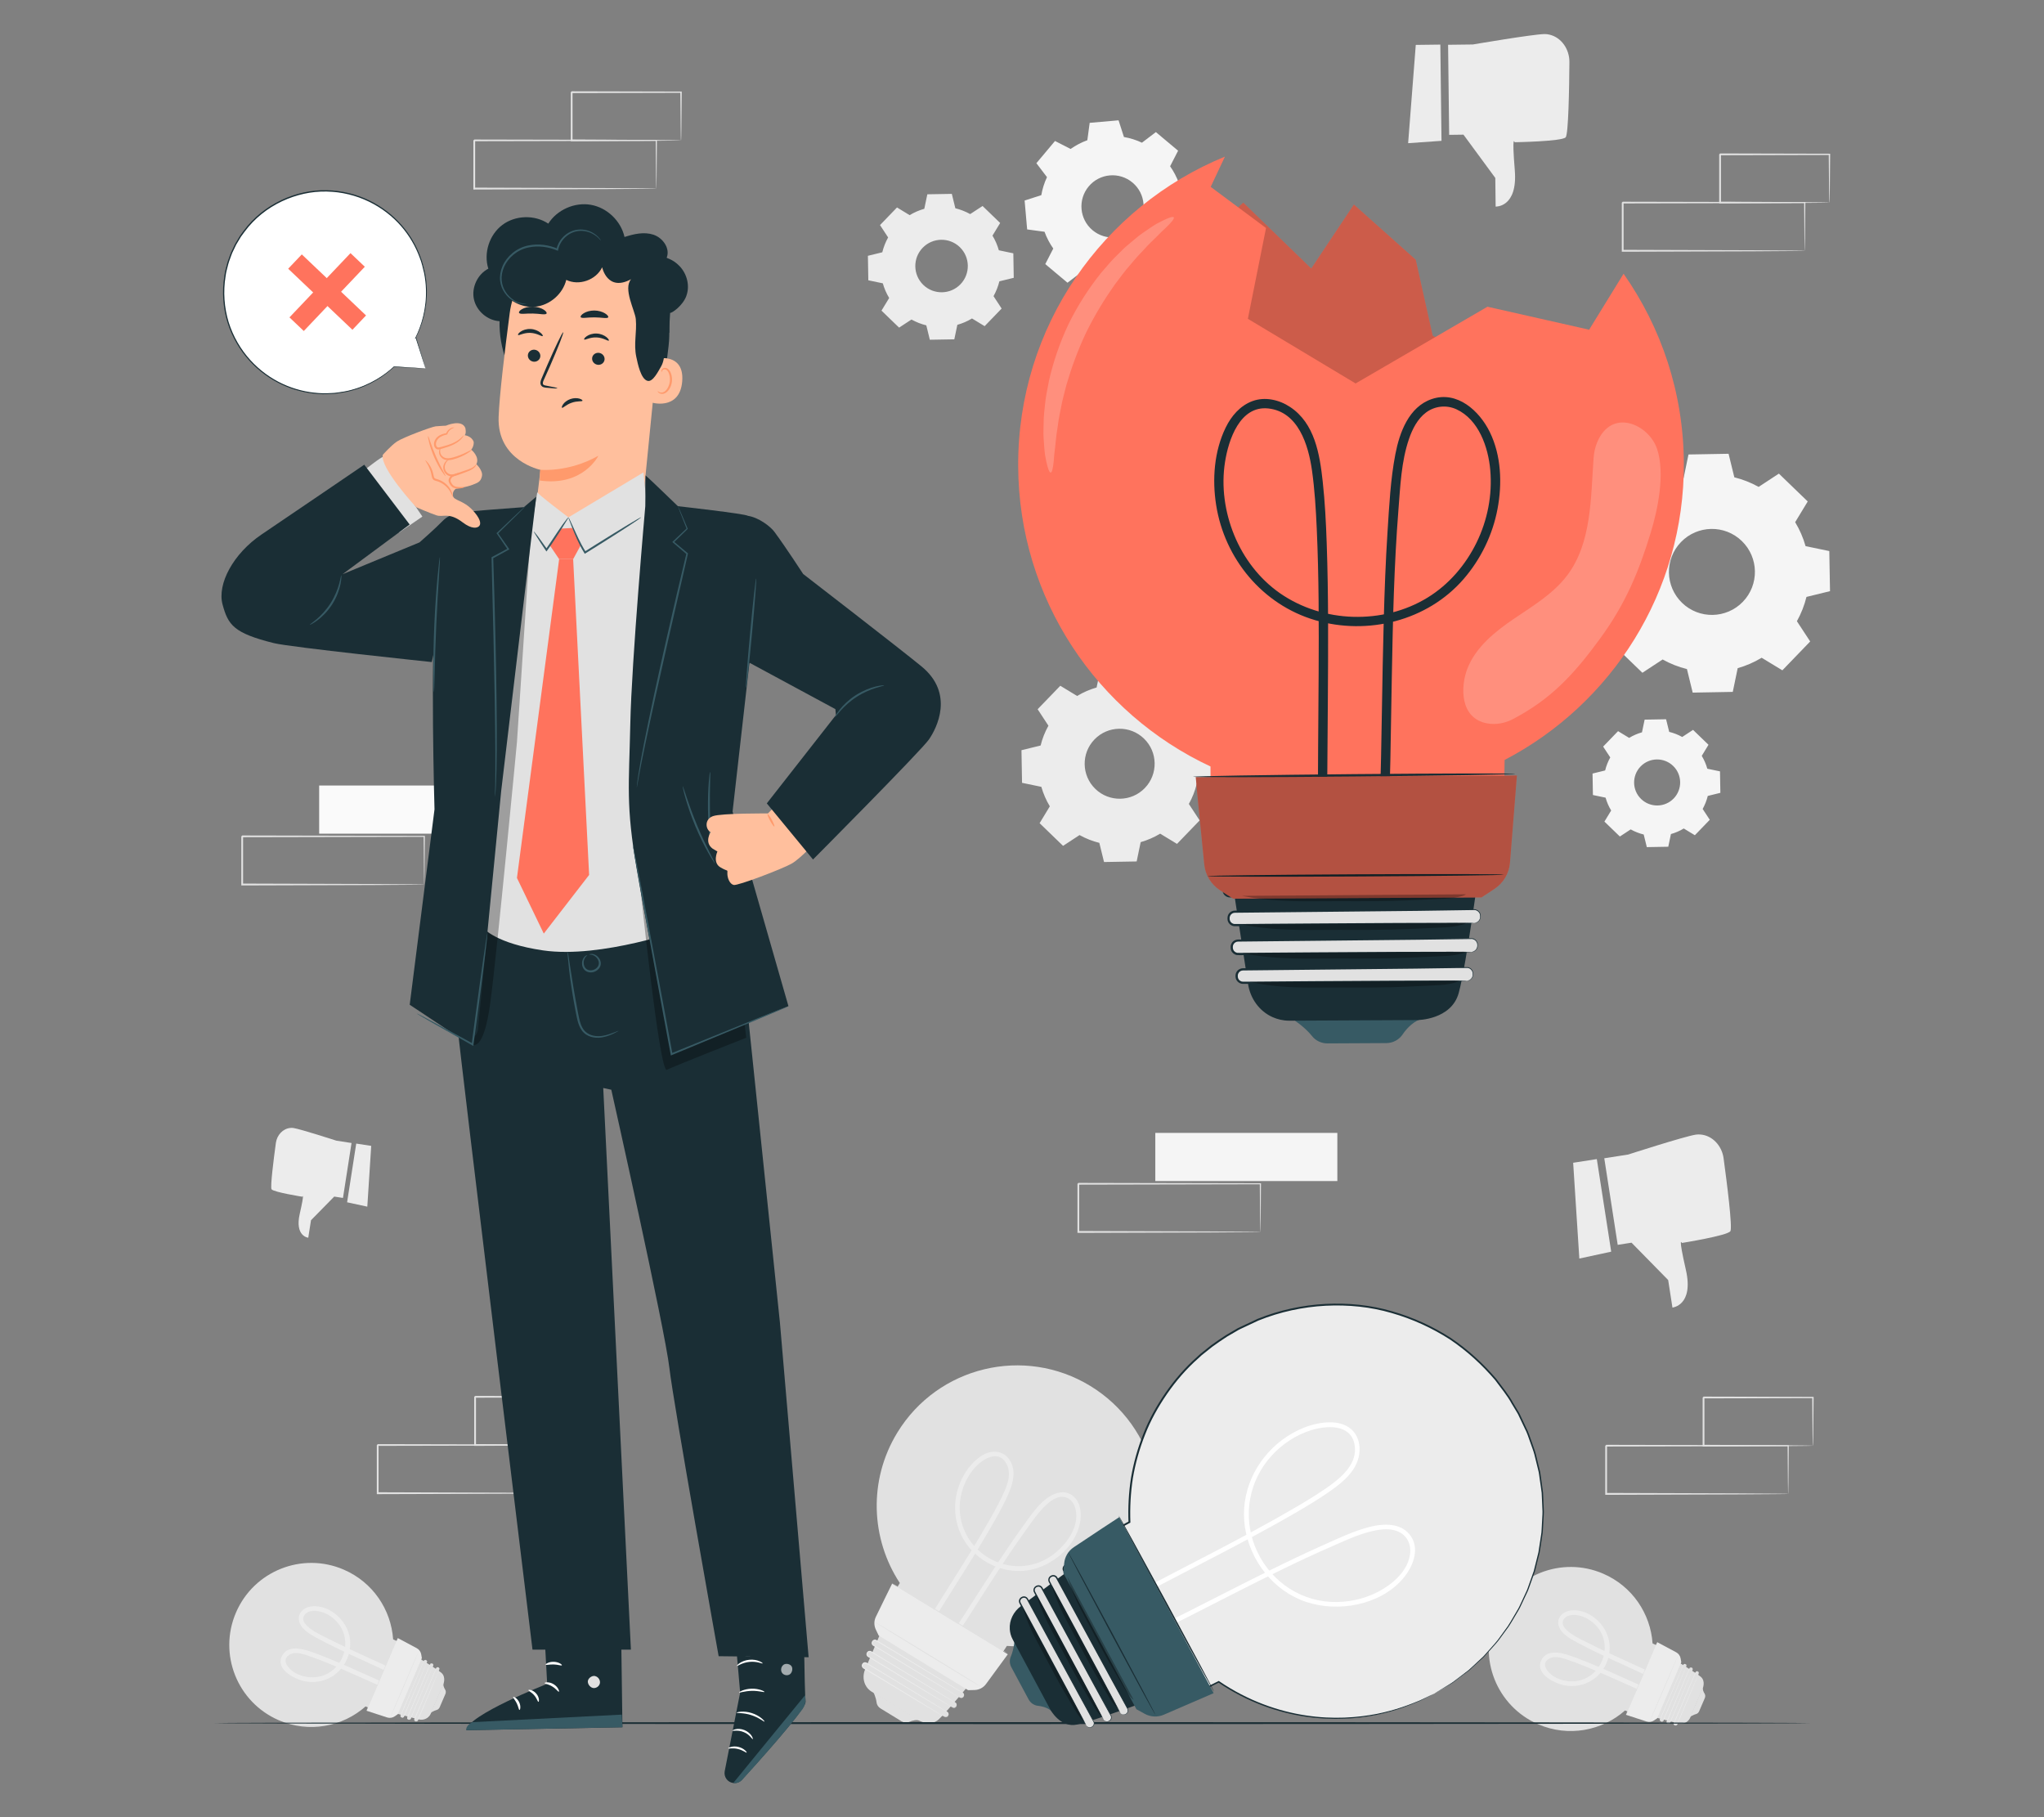 <?xml version="1.0" encoding="UTF-8"?>
<svg id="Layer_2" data-name="Layer 2" xmlns="http://www.w3.org/2000/svg" viewBox="0 0 540 480">
  <rect x="0" y="0" width="540" height="480" fill="#808080" stroke="none"/>
  <defs>
    <style>
      .cls-1 {
        fill: #ff735d;
      }

      .cls-1, .cls-2, .cls-3, .cls-4, .cls-5, .cls-6, .cls-7, .cls-8, .cls-9, .cls-10, .cls-11, .cls-12, .cls-13 {
        stroke-width: 0px;
      }

      .cls-14 {
        opacity: .6;
      }

      .cls-2 {
        fill: #375a64;
      }

      .cls-3 {
        fill: #e1e1e1;
      }

      .cls-4 {
        fill: #ececec;
      }

      .cls-15, .cls-8 {
        opacity: .2;
      }

      .cls-6 {
        fill: #f5f5f5;
      }

      .cls-7 {
        fill: none;
      }

      .cls-9 {
        fill: #1a2e35;
      }

      .cls-10 {
        fill: #fff;
      }

      .cls-16 {
        opacity: .3;
      }

      .cls-11 {
        fill: #fafafa;
      }

      .cls-12 {
        fill: #ff9a6c;
      }

      .cls-13 {
        fill: #ffbf9d;
      }
    </style>
  </defs>
  <g id="Layer_2-2" data-name="Layer 2">
    <g>
      <g>
        <path class="cls-4" d="M284.56,183.84c1.63-.98,3.36-1.73,5.15-2.24l1.06-5.1,8.62-.15,1.24,5.06c1.81.44,3.57,1.13,5.23,2.06l4.35-2.85,6.2,5.99-2.7,4.45c.98,1.63,1.73,3.36,2.24,5.15l5.1,1.06.15,8.62-5.06,1.24c-.44,1.81-1.13,3.56-2.06,5.23l2.85,4.35-5.98,6.2-4.45-2.7c-1.63.98-3.36,1.73-5.15,2.24l-1.06,5.1-8.62.15-1.24-5.06c-1.81-.45-3.56-1.13-5.23-2.06l-4.35,2.85-6.2-5.99,2.7-4.45c-.98-1.63-1.73-3.36-2.24-5.15l-5.1-1.06-.15-8.62,5.06-1.24c.44-1.81,1.13-3.56,2.06-5.23l-2.85-4.35,5.99-6.2,4.45,2.7h0ZM289.15,195.32c-3.55,3.67-3.44,9.53.23,13.07,3.67,3.55,9.53,3.44,13.07-.23,3.55-3.67,3.44-9.53-.23-13.07-3.67-3.55-9.53-3.44-13.07.23Z"/>
        <path class="cls-6" d="M430.4,194.91c1.07-.65,2.21-1.14,3.39-1.47l.7-3.35,5.67-.1.82,3.33c1.19.29,2.35.74,3.44,1.35l2.86-1.88,4.08,3.94-1.78,2.93c.65,1.07,1.14,2.21,1.47,3.39l3.35.7.1,5.67-3.33.82c-.29,1.19-.74,2.34-1.35,3.44l1.88,2.86-3.94,4.08-2.93-1.78c-1.07.65-2.21,1.14-3.39,1.47l-.7,3.35-5.67.1-.82-3.33c-1.19-.29-2.34-.74-3.44-1.35l-2.86,1.88-4.08-3.94,1.78-2.93c-.65-1.07-1.14-2.21-1.47-3.39l-3.35-.7-.1-5.67,3.33-.82c.29-1.19.74-2.34,1.35-3.44l-1.88-2.86,3.94-4.08,2.93,1.78h0ZM433.42,202.46c-2.33,2.42-2.27,6.27.15,8.6,2.42,2.33,6.27,2.26,8.6-.15,2.33-2.42,2.27-6.27-.15-8.6-2.42-2.33-6.27-2.26-8.6.15Z"/>
        <path class="cls-6" d="M438.45,129.07c2-1.21,4.13-2.13,6.33-2.75l1.3-6.27,10.59-.19,1.52,6.22c2.22.55,4.38,1.39,6.42,2.53l5.35-3.51,7.62,7.36-3.32,5.47c1.21,2,2.13,4.13,2.75,6.33l6.27,1.3.19,10.59-6.22,1.52c-.55,2.22-1.39,4.38-2.53,6.42l3.51,5.35-7.35,7.62-5.47-3.32c-2,1.21-4.13,2.13-6.33,2.75l-1.3,6.27-10.59.19-1.52-6.22c-2.22-.55-4.38-1.39-6.42-2.53l-5.35,3.51-7.62-7.36,3.32-5.47c-1.21-2-2.13-4.13-2.75-6.33l-6.27-1.3-.19-10.59,6.22-1.52c.55-2.22,1.39-4.38,2.53-6.42l-3.51-5.35,7.35-7.62,5.47,3.32h0ZM444.1,143.18c-4.36,4.51-4.23,11.7.28,16.06,4.51,4.36,11.7,4.23,16.06-.28,4.36-4.51,4.23-11.7-.28-16.06-4.51-4.36-11.7-4.23-16.06.28Z"/>
        <g>
          <path class="cls-3" d="M300.37,417.12c10.69-17.48,5.19-40.32-12.29-51.01-17.48-10.69-40.32-5.19-51.01,12.29-7.74,12.66-6.99,28.12.65,39.75-2.29,3.75-4.88,7.98-4.88,7.98l27.74,16.97s2.91-4.38,5.42-8.34c13.41.98,26.88-5.38,34.38-17.64Z"/>
          <path class="cls-4" d="M243.88,432.55c6.21-10.52,13.13-20.6,19.11-31.26,1.22-2.18,2.42-4.38,3.42-6.67,1.26-2.88,2.18-6.34.21-9.13-1.88-2.66-5.13-2.48-7.61-.76-2.47,1.72-4.3,4.31-5.42,7.07-2.38,5.86-1.39,12.67,2.85,17.41,4.11,4.6,10.63,6.84,16.66,5.26,5.63-1.48,10.95-6.2,12.19-12.04.51-2.39.3-5.39-1.64-7.12-2.37-2.11-5.5-.91-7.63.88-2.41,2.03-4.26,4.86-6.09,7.4-2.09,2.9-4.09,5.86-6.06,8.84-4.04,6.12-7.93,12.35-11.96,18.48-.92,1.4-1.86,2.8-2.8,4.19-.45.66.62,1.28,1.07.62,7.09-10.4,13.45-21.3,20.82-31.51,1.67-2.31,3.34-4.81,5.45-6.75,1.13-1.04,2.61-2.1,4.22-2.07,1.58.03,2.76,1.11,3.26,2.54,1.92,5.41-3.01,11.34-7.4,13.81-5.16,2.91-11.36,2.52-16.24-.8-5.08-3.45-7.62-9.52-6.48-15.56.54-2.83,1.8-5.55,3.73-7.7,2.12-2.36,6.28-4.89,8.36-1.02,1.56,2.9-.03,6.27-1.32,8.95-.94,1.94-1.98,3.84-3.05,5.71-5.9,10.4-12.65,20.29-18.73,30.58-.41.69.66,1.31,1.07.62h0Z"/>
          <g>
            <g id="_2gGvdE.tif" data-name="2gGvdE.tif">
              <path class="cls-3" d="M230.74,446.96s.69,1.43.83,2.71c.08.67.47,1.25,1.04,1.6l5.58,3.41c.63.38,1.4.44,2.07.13.78-.36,1.95-.63,2.82-.32l-12.34-7.54Z"/>
            </g>
            <path class="cls-3" d="M234.18,427.71c-.07.11-4.1,9.63-5.64,13.27-.63,1.49-.53,3.23.38,4.57.33.49.78.95,1.38,1.32,2.39,1.46,12.22,7.46,12.22,7.46,0,0,3.19,1.95,5.46-.14,2.39-2.2,10.23-11.8,10.23-11.8l-24.03-14.67Z"/>
            <g>
              <rect class="cls-3" x="238.45" y="433.22" width="1.5" height="26.35" rx=".71" ry=".71" transform="translate(-266.54 419.71) rotate(-58.8)"/>
              <path class="cls-4" d="M249.47,453.49s.17.14.53.06c.17-.04.36-.17.47-.41.12-.22.11-.57-.13-.79-1.15-.72-2.89-1.73-4.99-3-4.23-2.55-10.06-6.07-16.49-9.95-.17-.1-.38-.11-.56-.03-.09.04-.16.1-.22.18-.06.09-.12.18-.14.27-.05.19,0,.4.13.54.12.13.36.24.54.36.78.48,1.55.94,2.31,1.4,1.52.92,2.98,1.81,4.37,2.66,2.78,1.69,5.28,3.22,7.39,4.51,2.09,1.28,3.78,2.33,4.97,3.06.57.36,1.02.64,1.35.84.14.09.26.17.35.22.08.05.12.08.11.08,0,0-.05-.02-.13-.06-.09-.05-.21-.12-.36-.2-.33-.19-.79-.46-1.37-.8-1.2-.72-2.91-1.74-5.01-2.99-2.12-1.27-4.63-2.79-7.42-4.46-1.4-.84-2.86-1.73-4.38-2.64-.76-.46-1.53-.93-2.31-1.4l-.29-.18c-.09-.05-.21-.12-.3-.23-.18-.2-.25-.49-.19-.76.04-.14.1-.24.17-.35.08-.11.19-.2.31-.26.25-.12.55-.11.79.04,6.42,3.9,12.23,7.44,16.45,10.01,2.1,1.3,3.8,2.31,4.97,3.08.27.27.27.66.12.89-.12.25-.34.39-.52.42-.38.06-.55-.12-.54-.11Z"/>
            </g>
            <g>
              <path class="cls-3" d="M240.83,429.94h.08c.39,0,.71.32.71.71v25.99c0,.39-.32.71-.71.71h-.08c-.39,0-.71-.32-.71-.71v-25.99c0-.39.32-.71.71-.71Z" transform="translate(-263.38 419.82) rotate(-58.8)"/>
              <path class="cls-4" d="M251.6,451.02s.18.14.55.05c.18-.05.36-.2.47-.45.11-.23.07-.6-.21-.8-1.24-.74-3.01-1.8-5.2-3.11-4.4-2.65-10.45-6.3-17.13-10.33-.17-.11-.4-.11-.58-.02-.09.05-.17.12-.22.2-.07.1-.11.18-.13.28-.04.2.04.41.19.54.16.12.4.25.59.37.81.49,1.61.98,2.4,1.46,1.57.96,3.09,1.88,4.54,2.76,2.89,1.76,5.49,3.35,7.68,4.68,2.17,1.33,3.93,2.42,5.17,3.17.6.37,1.06.67,1.4.87.15.1.27.17.36.23.08.05.12.08.12.09,0,0-.05-.02-.13-.06-.1-.05-.22-.12-.37-.21-.34-.2-.82-.48-1.42-.83-1.24-.74-3.02-1.8-5.21-3.11-2.2-1.32-4.81-2.89-7.71-4.64-1.45-.88-2.97-1.79-4.55-2.75-.79-.48-1.59-.96-2.4-1.45-.21-.13-.4-.22-.62-.39-.21-.19-.32-.48-.27-.76.02-.14.09-.28.16-.37.08-.12.18-.22.31-.28.25-.14.57-.12.82.03,6.67,4.06,12.71,7.73,17.09,10.4,2.18,1.34,3.95,2.41,5.17,3.18.31.24.34.65.21.91-.12.26-.33.42-.52.46-.39.08-.57-.11-.56-.1Z"/>
            </g>
            <g>
              <path class="cls-3" d="M242.51,426.86h.08c.39,0,.71.32.71.71v26.66c0,.39-.32.71-.71.71h-.08c-.39,0-.71-.32-.71-.71v-26.66c0-.39.32-.71.71-.71Z" transform="translate(-260.22 419.93) rotate(-58.8)"/>
              <path class="cls-4" d="M253.56,448.44s.19.15.56.05c.18-.05.37-.21.47-.47.11-.24.04-.62-.26-.81-1.27-.76-3.09-1.85-5.33-3.18-4.5-2.72-10.69-6.45-17.54-10.58-.18-.11-.41-.11-.59-.01-.09.05-.16.12-.22.21-.07.11-.1.19-.12.29-.03.2.06.42.23.54.18.12.41.25.61.38.83.5,1.65,1,2.46,1.49,1.61.98,3.17,1.92,4.65,2.82,2.96,1.8,5.62,3.43,7.86,4.79,2.22,1.37,4.03,2.47,5.29,3.25.61.38,1.09.68,1.43.89.15.1.28.18.37.24.08.05.12.08.12.09,0,0-.05-.02-.13-.07-.1-.06-.22-.13-.38-.22-.35-.2-.83-.49-1.46-.86-1.27-.76-3.09-1.85-5.33-3.18-2.25-1.35-4.92-2.96-7.89-4.75-1.48-.9-3.04-1.84-4.66-2.81-.81-.49-1.63-.98-2.46-1.49-.21-.13-.41-.24-.64-.39-.23-.17-.36-.47-.32-.76.01-.14.09-.29.15-.39.07-.12.18-.23.31-.3.25-.15.59-.14.83.02,6.83,4.15,13.01,7.91,17.5,10.64,2.22,1.37,4.03,2.48,5.29,3.25.34.22.4.65.27.91-.11.27-.33.44-.52.49-.4.09-.58-.11-.57-.1Z"/>
            </g>
            <path class="cls-4" d="M235.7,418.3c-.14.23-2.9,5.88-4.31,8.78-.52,1.07-.52,2.31,0,3.38l.75,1.57,23.62,14.42,1.71-.04c1.2-.03,2.31-.62,3.02-1.58l5.76-7.86-30.55-18.65Z"/>
            <path class="cls-3" d="M259.22,445.6c-.03.06-6.38-3.75-14.17-8.51-7.79-4.76-14.08-8.66-14.05-8.72.03-.06,6.38,3.75,14.17,8.51,7.79,4.76,14.08,8.66,14.05,8.72Z"/>
            <path class="cls-3" d="M266.19,436.7c-.04.06-6.94-4.05-15.43-9.18-8.49-5.14-15.33-9.35-15.3-9.41.04-.06,6.94,4.05,15.43,9.18,8.48,5.13,15.33,9.35,15.3,9.41Z"/>
          </g>
        </g>
        <g>
          <path class="cls-3" d="M423.55,415.68c-10.99-4.74-23.73.33-28.47,11.32-4.74,10.99.33,23.73,11.32,28.47,7.95,3.43,16.83,1.72,22.92-3.66,2.36,1.02,5.02,2.16,5.02,2.16l7.52-17.43s-2.77-1.32-5.27-2.44c-.54-7.83-5.33-15.09-13.03-18.41Z"/>
          <path class="cls-4" d="M437.17,446.8c-6.89-2.85-13.58-6.21-20.57-8.82-2.75-1.03-7.77-3.02-9.45.66-1.63,3.56,3.74,6.17,6.44,6.59,3.65.57,7.29-.78,9.54-3.74,2.17-2.84,2.79-6.73,1.35-10.03-1.39-3.2-4.63-5.87-8.19-6.11-1.45-.1-3.18.3-4.08,1.55-.94,1.3-.56,2.91.41,4.07,1.32,1.58,3.37,2.51,5.15,3.46,2.22,1.18,4.48,2.27,6.76,3.33,4.49,2.1,9.03,4.08,13.49,6.27.71.35,1.34-.72.62-1.07-6.25-3.07-12.7-5.73-18.91-8.9-1.7-.87-8.79-3.85-6.42-6.57,1.05-1.21,3.09-1.02,4.45-.6,1.57.49,2.98,1.45,4.06,2.67,4.84,5.49.89,14.49-6.46,14.57-1.69.02-3.39-.42-4.85-1.3-1.64-1-3.69-3.44-1.14-4.76,1.62-.84,3.72,0,5.33.54,1.21.41,2.4.87,3.58,1.34,6.26,2.5,12.32,5.46,18.55,8.03.73.3,1.05-.89.33-1.19h0Z"/>
          <g>
            <g id="_2gGvdE.tif-2" data-name="2gGvdE.tif">
              <path class="cls-3" d="M446.55,453.47s.77-.51,1.5-.7c.38-.1.69-.38.84-.74l1.51-3.51c.17-.39.14-.85-.1-1.21-.27-.42-.53-1.08-.42-1.6l-3.34,7.76Z"/>
            </g>
            <path class="cls-3" d="M435.14,453.06c.07.03,5.9,1.57,8.13,2.16.92.24,1.91.04,2.61-.6.26-.23.49-.53.65-.9.65-1.5,3.3-7.68,3.3-7.68,0,0,.86-2.01-.53-3.15-1.47-1.2-7.67-4.94-7.67-4.94l-6.49,15.1Z"/>
            <g>
              <path class="cls-3" d="M438.24,448.19h14.56c.23,0,.41.19.41.41v.05c0,.23-.19.41-.41.41h-14.56c-.23,0-.41-.19-.41-.41v-.05c0-.23.19-.41.41-.41Z" transform="translate(-141.82 682.7) rotate(-66.93)"/>
              <path class="cls-4" d="M448.78,442.1s.06-.11,0-.31c-.04-.1-.13-.19-.28-.24-.14-.05-.34-.02-.45.14-.32.72-.76,1.81-1.32,3.13-1.13,2.66-2.68,6.31-4.39,10.35-.05.11-.03.23.03.33.03.05.07.09.12.11.05.03.11.05.17.06.11.01.23-.03.3-.12.06-.08.11-.23.16-.34.21-.49.42-.98.62-1.45.41-.95.8-1.87,1.17-2.75.75-1.75,1.43-3.32,2-4.65.57-1.31,1.03-2.38,1.36-3.13.16-.36.29-.64.38-.85.04-.09.07-.16.1-.22.02-.05.04-.07.04-.07,0,0,0,.03-.03.08-.02.06-.05.13-.09.22-.08.21-.2.49-.35.86-.31.75-.76,1.82-1.32,3.14-.56,1.33-1.23,2.91-1.97,4.66-.37.88-.76,1.8-1.17,2.75-.2.48-.41.96-.62,1.45l-.08.18c-.02.06-.05.13-.11.19-.1.12-.26.19-.42.17-.08,0-.15-.04-.22-.07-.07-.04-.13-.09-.18-.16-.09-.13-.11-.31-.04-.46,1.73-4.03,3.29-7.68,4.43-10.34.58-1.32,1.02-2.39,1.37-3.13.13-.18.36-.21.51-.15.15.05.25.16.29.27.07.22-.02.33-.02.32Z"/>
            </g>
            <g>
              <rect class="cls-3" x="435.79" y="447.45" width="16" height=".87" rx=".41" ry=".41" transform="translate(-142.18 680.66) rotate(-66.93)"/>
              <path class="cls-4" d="M447.17,441.07s.07-.12-.01-.32c-.04-.1-.14-.19-.3-.24-.14-.05-.35,0-.45.19-.33.78-.79,1.89-1.37,3.26-1.17,2.76-2.78,6.56-4.56,10.75-.05.11-.03.24.04.34.03.05.08.09.13.11.07.03.11.05.17.05.12,0,.23-.06.3-.15.06-.1.11-.25.16-.37.22-.51.43-1.01.64-1.51.42-.99.83-1.94,1.22-2.85.78-1.81,1.48-3.45,2.07-4.83.59-1.36,1.07-2.47,1.41-3.25.17-.38.3-.67.39-.88.04-.09.08-.17.1-.23.02-.05.04-.08.04-.08,0,0,0,.03-.03.08-.02.06-.05.14-.09.23-.09.21-.21.51-.37.89-.33.78-.79,1.89-1.37,3.27-.58,1.38-1.28,3.02-2.04,4.84-.39.91-.79,1.87-1.21,2.85-.21.49-.42,1-.64,1.51-.06.13-.1.25-.18.39-.09.14-.25.22-.42.22-.08,0-.17-.03-.23-.06-.07-.03-.14-.09-.19-.16-.1-.13-.12-.32-.05-.47,1.79-4.19,3.42-7.98,4.6-10.74.59-1.37,1.07-2.48,1.41-3.25.11-.2.35-.25.51-.2.16.05.27.16.31.26.08.22-.02.34-.01.33Z"/>
            </g>
            <g>
              <path class="cls-3" d="M434.28,446.7h15.57c.23,0,.41.19.41.41v.05c0,.23-.19.41-.41.41h-15.57c-.23,0-.41-.19-.41-.41v-.05c0-.23.19-.41.41-.41Z" transform="translate(-142.55 678.62) rotate(-66.93)"/>
              <path class="cls-4" d="M445.52,440.15s.07-.12-.02-.33c-.04-.1-.15-.19-.31-.23-.15-.04-.36.03-.44.22-.33.8-.81,1.94-1.4,3.34-1.2,2.83-2.85,6.71-4.67,11.01-.05.11-.03.25.04.34.04.05.09.09.14.11.07.03.12.04.18.04.12,0,.24-.07.29-.18.05-.12.11-.26.17-.39.22-.52.44-1.04.66-1.54.43-1.01.85-1.99,1.25-2.92.8-1.86,1.52-3.53,2.12-4.94.61-1.4,1.1-2.53,1.44-3.33.17-.38.3-.69.4-.9.04-.1.08-.17.11-.23.02-.05.04-.08.04-.08,0,0,0,.03-.03.08-.02.06-.06.14-.09.24-.09.22-.21.52-.37.91-.33.8-.81,1.94-1.4,3.34-.6,1.41-1.31,3.09-2.09,4.95-.4.93-.81,1.91-1.24,2.92-.22.51-.43,1.02-.66,1.55-.06.13-.11.26-.17.4-.08.15-.24.25-.41.25-.08,0-.17-.03-.24-.06-.08-.03-.15-.09-.2-.15-.1-.13-.13-.33-.06-.48,1.84-4.29,3.5-8.17,4.71-10.99.61-1.4,1.1-2.53,1.44-3.33.1-.21.34-.28.5-.23.16.04.28.15.33.26.08.23-.02.35,0,.34Z"/>
            </g>
            <path class="cls-4" d="M429.57,452.96c.14.06,3.64,1.19,5.43,1.77.66.21,1.38.11,1.95-.27l.84-.56,6.38-14.84-.17-.99c-.12-.69-.55-1.29-1.16-1.62l-5.02-2.68-8.26,19.2Z"/>
            <path class="cls-3" d="M443.41,437.11s-1.64,4-3.75,8.89c-2.11,4.9-3.84,8.85-3.88,8.84-.04-.02,1.64-4,3.75-8.9,2.11-4.9,3.84-8.85,3.88-8.84Z"/>
            <path class="cls-3" d="M437.69,433.83s-1.77,4.35-4.03,9.67c-2.27,5.33-4.14,9.63-4.18,9.62s1.76-4.35,4.03-9.68c2.27-5.33,4.14-9.63,4.18-9.62Z"/>
          </g>
        </g>
        <g>
          <path class="cls-3" d="M90.82,414.61c-10.99-4.74-23.73.33-28.47,11.32-4.74,10.99.33,23.73,11.32,28.47,7.95,3.43,16.83,1.72,22.92-3.66,2.36,1.02,5.02,2.16,5.02,2.16l7.52-17.43s-2.77-1.32-5.27-2.44c-.54-7.83-5.33-15.09-13.03-18.41Z"/>
          <path class="cls-4" d="M104.44,445.73c-6.89-2.85-13.58-6.21-20.57-8.82-2.75-1.03-7.77-3.02-9.45.66-1.63,3.56,3.74,6.17,6.44,6.59,3.65.57,7.29-.78,9.54-3.74,2.17-2.84,2.79-6.73,1.35-10.03-1.39-3.2-4.63-5.87-8.19-6.11-1.45-.1-3.18.3-4.08,1.55-.94,1.3-.56,2.91.41,4.07,1.32,1.58,3.37,2.51,5.15,3.46,2.22,1.18,4.48,2.27,6.76,3.33,4.49,2.1,9.03,4.08,13.49,6.27.71.35,1.34-.72.62-1.07-6.25-3.07-12.7-5.73-18.91-8.9-1.7-.87-8.79-3.85-6.42-6.57,1.05-1.21,3.09-1.02,4.45-.6,1.57.49,2.98,1.45,4.06,2.67,4.84,5.49.89,14.49-6.46,14.57-1.69.02-3.39-.42-4.85-1.3-1.64-1-3.69-3.44-1.14-4.76,1.62-.84,3.72,0,5.33.54,1.21.41,2.4.87,3.58,1.34,6.26,2.5,12.32,5.46,18.55,8.03.73.3,1.05-.89.33-1.19h0Z"/>
          <g>
            <g id="_2gGvdE.tif-3" data-name="2gGvdE.tif">
              <path class="cls-3" d="M113.82,452.4s.77-.51,1.5-.7c.38-.1.69-.38.84-.74l1.51-3.51c.17-.39.14-.85-.1-1.21-.27-.42-.53-1.08-.42-1.6l-3.34,7.76Z"/>
            </g>
            <path class="cls-3" d="M102.41,452c.07.03,5.9,1.57,8.13,2.16.92.24,1.91.04,2.61-.6.26-.23.49-.53.65-.9.65-1.5,3.3-7.68,3.3-7.68,0,0,.86-2.01-.53-3.15-1.47-1.2-7.67-4.94-7.67-4.94l-6.49,15.1Z"/>
            <g>
              <path class="cls-3" d="M105.52,447.12h14.56c.23,0,.41.19.41.41v.05c0,.23-.19.41-.41.41h-14.56c-.23,0-.41-.19-.41-.41v-.05c0-.23.19-.41.41-.41Z" transform="translate(-343.17 375.93) rotate(-66.93)"/>
              <path class="cls-4" d="M116.05,441.03s.06-.11,0-.31c-.04-.1-.13-.19-.28-.24-.14-.05-.34-.02-.45.14-.32.72-.76,1.81-1.32,3.13-1.13,2.66-2.68,6.31-4.39,10.35-.05.11-.03.23.03.33.03.05.07.09.12.11.05.03.11.05.17.06.11.01.23-.03.3-.12.06-.08.11-.23.16-.34.21-.49.42-.98.62-1.45.41-.95.8-1.87,1.17-2.75.75-1.75,1.43-3.32,2-4.65.57-1.31,1.03-2.38,1.36-3.13.16-.36.29-.64.38-.85.04-.09.07-.16.1-.22.02-.05.04-.07.04-.07,0,0,0,.03-.03.08-.02.06-.05.13-.09.22-.08.21-.2.49-.35.86-.31.75-.76,1.82-1.31,3.14-.56,1.33-1.23,2.91-1.97,4.66-.37.88-.76,1.8-1.17,2.75-.2.48-.41.96-.62,1.45l-.08.18c-.02.06-.05.13-.11.19-.1.12-.26.19-.42.17-.08,0-.15-.04-.22-.07-.07-.04-.13-.09-.18-.16-.09-.13-.11-.31-.04-.46,1.73-4.03,3.29-7.68,4.43-10.34.58-1.32,1.02-2.39,1.37-3.13.13-.18.36-.21.51-.15.15.05.25.16.29.27.07.22-.02.33-.02.32Z"/>
            </g>
            <g>
              <rect class="cls-3" x="103.07" y="446.38" width="16" height=".87" rx=".41" ry=".41" transform="translate(-343.53 373.89) rotate(-66.93)"/>
              <path class="cls-4" d="M114.44,440.01s.07-.12-.01-.32c-.04-.1-.14-.19-.3-.24-.14-.05-.35,0-.45.19-.33.78-.79,1.89-1.37,3.26-1.17,2.76-2.78,6.56-4.56,10.75-.05.11-.03.24.04.34.03.05.08.09.13.11.07.03.11.05.17.05.12,0,.23-.06.3-.15.06-.1.11-.25.16-.37.22-.51.43-1.01.64-1.51.42-.99.83-1.94,1.22-2.85.78-1.81,1.48-3.45,2.07-4.83.59-1.36,1.07-2.47,1.41-3.25.17-.38.3-.67.39-.88.04-.09.08-.17.1-.23.02-.05.04-.08.04-.08,0,0,0,.03-.03.08-.02.06-.05.14-.09.23-.09.21-.21.51-.37.89-.33.78-.79,1.89-1.37,3.27-.58,1.38-1.28,3.02-2.04,4.84-.39.91-.79,1.87-1.21,2.85-.21.49-.42,1-.64,1.51-.06.13-.1.25-.18.39-.09.14-.25.22-.42.22-.08,0-.17-.03-.23-.06-.07-.03-.14-.09-.19-.16-.1-.13-.12-.32-.05-.47,1.79-4.19,3.42-7.98,4.6-10.74.59-1.37,1.07-2.48,1.41-3.25.11-.2.35-.25.51-.2.16.05.27.16.31.26.08.22-.02.34-.01.33Z"/>
            </g>
            <g>
              <path class="cls-3" d="M112.79,439.08l-6.1,14.32c-.09.21-.33.31-.54.22l-.04-.02c-.21-.09-.31-.33-.22-.54l6.1-14.32c.09-.21.33-.31.54-.22l.04.02c.21.09.31.33.22.54Z"/>
              <path class="cls-4" d="M112.79,439.08s.07-.12-.02-.33c-.04-.1-.15-.19-.31-.23-.15-.04-.36.03-.44.22-.33.8-.81,1.94-1.4,3.34-1.2,2.83-2.85,6.71-4.67,11.01-.05.11-.03.25.04.34.04.05.09.09.14.11.07.03.12.04.18.04.12,0,.24-.07.29-.18.05-.12.11-.26.17-.39.22-.52.44-1.04.66-1.54.43-1.01.85-1.99,1.25-2.92.8-1.86,1.52-3.53,2.12-4.94.61-1.4,1.1-2.53,1.44-3.33.17-.38.3-.69.4-.9.04-.1.08-.17.11-.23.02-.05.04-.08.04-.08,0,0,0,.03-.03.08-.02.06-.06.14-.09.24-.09.22-.21.52-.37.91-.33.8-.81,1.94-1.4,3.34-.6,1.41-1.31,3.09-2.09,4.95-.4.93-.81,1.91-1.24,2.92-.22.51-.43,1.02-.66,1.55-.06.13-.11.26-.17.4-.08.15-.24.25-.41.25-.08,0-.17-.03-.24-.06-.08-.03-.15-.09-.2-.15-.11-.13-.13-.33-.06-.48,1.84-4.29,3.5-8.17,4.71-10.99.61-1.4,1.1-2.53,1.44-3.33.1-.21.34-.28.5-.23.16.04.28.15.33.26.08.23-.02.35,0,.34Z"/>
            </g>
            <path class="cls-4" d="M96.85,451.89c.14.06,3.64,1.19,5.43,1.77.66.21,1.38.11,1.95-.27l.84-.57,6.38-14.84-.17-.99c-.12-.69-.55-1.29-1.16-1.62l-5.02-2.68-8.26,19.2Z"/>
            <path class="cls-3" d="M110.68,436.05s-1.64,4-3.75,8.89c-2.11,4.9-3.84,8.85-3.88,8.84-.04-.02,1.64-4,3.75-8.9,2.11-4.9,3.84-8.85,3.88-8.84Z"/>
            <path class="cls-3" d="M104.96,432.76s-1.76,4.35-4.03,9.67c-2.27,5.33-4.14,9.63-4.18,9.62-.04-.02,1.76-4.35,4.03-9.68,2.27-5.33,4.14-9.63,4.18-9.62Z"/>
          </g>
        </g>
        <g>
          <path class="cls-4" d="M427.38,328.82l3.65-.57,9.68,9.86,1.13,7.28s5.69-.53,3.55-9.96c-2.15-9.43-1.05-7.11-1.05-7.11,0,0,11.96-1.91,12.8-3.1.61-.87-.91-12.81-1.79-19.28-.44-3.26-2.9-5.97-6.04-6.26-.45-.04-.89-.04-1.32.03-2.99.46-17.86,5.26-17.86,5.26l-6.3.98,3.55,22.88Z"/>
          <polygon class="cls-4" points="417.24 332.44 415.61 307.14 421.86 306.17 425.66 330.62 417.24 332.44"/>
        </g>
        <g>
          <path class="cls-4" d="M382.84,35.62l3.79-.05,8.41,11.43.09,7.57s5.87.29,5.06-9.61c-.81-9.9-.03-7.39-.03-7.39,0,0,12.44-.2,13.47-1.29.74-.79.94-13.16.99-19.87.03-3.38-2.08-6.49-5.23-7.25-.45-.11-.9-.17-1.34-.16-3.1.04-18.93,2.75-18.93,2.75l-6.55.08.28,23.79Z"/>
          <polygon class="cls-4" points="372.01 37.82 374.03 11.86 380.52 11.78 380.83 37.2 372.01 37.82"/>
        </g>
        <g>
          <path class="cls-4" d="M90.61,316.43l-2.31-.36-6.14,6.25-.72,4.62s-3.61-.34-2.25-6.32c1.36-5.98.67-4.51.67-4.51,0,0-7.59-1.21-8.12-1.97-.38-.55.58-8.13,1.14-12.23.28-2.07,1.84-3.79,3.83-3.97.28-.03.56-.03.83.02,1.89.29,11.33,3.34,11.33,3.34l4,.62-2.26,14.52Z"/>
          <polygon class="cls-4" points="97.04 318.73 98.07 302.68 94.11 302.07 91.7 317.58 97.04 318.73"/>
        </g>
        <path class="cls-6" d="M282.83,39.35c1.38-.97,2.87-1.74,4.43-2.31l.62-4.59,7.63-.67,1.42,4.41c1.63.28,3.23.78,4.76,1.5l3.68-2.8,5.87,4.92-2.11,4.11c.97,1.38,1.74,2.87,2.31,4.43l4.59.62.67,7.63-4.41,1.42c-.28,1.63-.78,3.23-1.5,4.76l2.8,3.68-4.92,5.87-4.11-2.11c-1.38.97-2.87,1.74-4.43,2.31l-.62,4.59-7.63.67-1.42-4.41c-1.63-.28-3.23-.78-4.76-1.5l-3.68,2.8-5.87-4.92,2.11-4.11c-.97-1.38-1.74-2.87-2.31-4.43l-4.59-.62-.67-7.63,4.41-1.42c.28-1.63.78-3.23,1.5-4.76l-2.8-3.68,4.92-5.87,4.12,2.11h0ZM287.62,49.24c-2.91,3.48-2.46,8.66,1.02,11.57,3.48,2.91,8.66,2.46,11.57-1.02,2.91-3.48,2.46-8.66-1.02-11.57-3.48-2.91-8.66-2.46-11.57,1.02Z"/>
        <path class="cls-4" d="M240.32,56.83c1.22-.74,2.52-1.3,3.87-1.68l.8-3.83,6.47-.11.93,3.8c1.35.33,2.68.85,3.92,1.54l3.27-2.14,4.65,4.49-2.03,3.34c.74,1.22,1.3,2.52,1.68,3.87l3.83.8.11,6.47-3.8.93c-.33,1.35-.85,2.67-1.54,3.92l2.14,3.27-4.49,4.65-3.34-2.03c-1.22.74-2.52,1.3-3.87,1.68l-.8,3.83-6.47.11-.93-3.8c-1.35-.33-2.67-.85-3.92-1.54l-3.27,2.14-4.65-4.49,2.03-3.34c-.74-1.22-1.3-2.52-1.68-3.87l-3.83-.8-.11-6.47,3.8-.93c.33-1.35.85-2.67,1.54-3.92l-2.14-3.27,4.49-4.65,3.34,2.03h0ZM243.76,65.45c-2.66,2.76-2.58,7.15.17,9.81,2.76,2.66,7.15,2.58,9.81-.17,2.66-2.76,2.58-7.15-.17-9.81-2.76-2.66-7.15-2.58-9.81.17Z"/>
        <g>
          <rect class="cls-11" x="84.32" y="207.49" width="48.09" height="12.72"/>
          <path class="cls-3" d="M112.07,233.61s0-.08-.01-.23c0-.17,0-.38-.02-.65,0-.6-.02-1.43-.04-2.5-.02-2.2-.05-5.35-.08-9.33l.15.15c-10.98.02-28.44.06-48.09.1.11-.11-.25.24.24-.24h0v.81s0,.82,0,.82c0,.54,0,1.08,0,1.62,0,1.08,0,2.15,0,3.21,0,2.12,0,4.21,0,6.26l-.24-.24c13.69.04,25.68.08,34.27.11,4.28.03,7.72.05,10.12.07,1.17.01,2.08.02,2.74.03.29,0,.53.01.72.02.16,0,.25.01.25.02,0,0-.07.01-.22.02-.18,0-.4,0-.69.02-.64,0-1.54.02-2.68.03-2.39.02-5.8.04-10.06.07-8.64.03-20.68.07-34.44.11h-.24s0-.24,0-.24c0-2.05,0-4.13,0-6.26,0-1.06,0-2.13,0-3.21,0-.54,0-1.08,0-1.62v-.82s0-.41,0-.41v-.38h0v-.02h0c.49-.49.14-.14.25-.25,19.64.04,37.11.07,48.09.1h.15s0,.15,0,.15c-.04,4.02-.06,7.21-.08,9.42-.02,1.06-.03,1.88-.04,2.47,0,.26-.01.46-.02.63,0,.14,0,.21-.01.2Z"/>
        </g>
        <g>
          <path class="cls-3" d="M173.38,49.77s0-.08-.01-.23c0-.17,0-.38-.02-.65,0-.6-.02-1.43-.04-2.5-.02-2.2-.05-5.35-.08-9.33l.15.15c-10.98.02-28.44.06-48.09.1.11-.11-.25.24.24-.24h0v.41s0,.41,0,.41v.82c0,.54,0,1.08,0,1.62,0,1.08,0,2.15,0,3.21,0,2.12,0,4.21,0,6.26l-.24-.24c13.69.04,25.68.08,34.27.11,4.28.03,7.72.05,10.12.07,1.17.01,2.08.02,2.74.03.29,0,.53.01.72.02.16,0,.25.01.25.02,0,0-.07.01-.22.02-.18,0-.4,0-.69.02-.64,0-1.54.02-2.68.03-2.39.02-5.8.04-10.06.07-8.64.03-20.68.07-34.44.11h-.24s0-.24,0-.24c0-2.05,0-4.13,0-6.26,0-1.06,0-2.13,0-3.21,0-.54,0-1.08,0-1.62v-.82s0-.41,0-.41v-.38h0v-.02h0c.49-.49.14-.14.25-.25,19.64.04,37.11.07,48.09.1h.15s0,.15,0,.15c-.04,4.02-.06,7.21-.08,9.42-.02,1.06-.03,1.88-.04,2.47,0,.26-.01.46-.02.63,0,.14,0,.21-.01.2Z"/>
          <path class="cls-3" d="M179.9,37.05s-.01-.09-.02-.24c0-.18-.01-.4-.02-.67-.01-.63-.03-1.48-.04-2.55-.02-2.23-.06-5.38-.09-9.25l.18.18c-7.49.02-17.67.04-28.89.07-.22.22.3-.3.24-.24h0v.42s0,.42,0,.42v.83c0,.55,0,1.1,0,1.65,0,1.09,0,2.17,0,3.24,0,2.13,0,4.19,0,6.17l-.23-.23c8.34.04,15.52.08,20.67.11,2.54.03,4.57.05,6.02.06.68.01,1.21.02,1.62.03.37,0,.57.02.58.03,0,0-.17.02-.52.03-.4,0-.92.02-1.58.03-1.44.02-3.45.04-5.97.06-5.19.03-12.42.07-20.83.11h-.23s0-.23,0-.23c0-1.98,0-4.04,0-6.17,0-1.06,0-2.14,0-3.24,0-.55,0-1.1,0-1.65v-.83s0-.42,0-.42v-.39h0v-.02h0c-.05.05.46-.47.25-.25,11.22.03,21.41.05,28.89.07h.18s0,.18,0,.18c-.04,3.92-.07,7.11-.09,9.36-.02,1.06-.03,1.89-.04,2.51-.01.57-.03.86-.04.85Z"/>
        </g>
        <g>
          <rect class="cls-6" x="305.22" y="299.25" width="48.09" height="12.72"/>
          <path class="cls-3" d="M332.97,325.38s0-.08-.01-.23c0-.17,0-.38-.02-.65,0-.6-.02-1.43-.04-2.5-.02-2.2-.05-5.35-.08-9.33l.15.15c-10.98.02-28.44.06-48.09.1.11-.11-.25.24.24-.24h0v.81s0,.82,0,.82c0,.54,0,1.08,0,1.62,0,1.08,0,2.15,0,3.21,0,2.12,0,4.21,0,6.26l-.24-.24c13.69.04,25.68.08,34.27.11,4.28.03,7.72.05,10.12.07,1.17.01,2.08.02,2.74.03.29,0,.53.01.72.02.16,0,.25.01.25.02,0,0-.07.01-.22.02-.18,0-.4,0-.69.02-.64,0-1.54.02-2.68.03-2.39.02-5.8.04-10.06.07-8.64.03-20.68.07-34.44.11h-.24s0-.24,0-.24c0-2.05,0-4.13,0-6.26,0-1.06,0-2.13,0-3.21,0-.54,0-1.08,0-1.62v-.82s0-.41,0-.41v-.38h0v-.02h0c.49-.49.14-.14.25-.25,19.64.04,37.11.07,48.09.1h.15s0,.15,0,.15c-.04,4.02-.06,7.21-.08,9.42-.02,1.06-.03,1.88-.04,2.47,0,.26-.01.46-.02.63,0,.14,0,.21-.01.2Z"/>
        </g>
        <g>
          <path class="cls-3" d="M476.78,66.2s0-.08-.01-.23c0-.17,0-.38-.02-.65,0-.6-.02-1.43-.04-2.5-.02-2.2-.05-5.35-.08-9.33l.15.15c-10.98.02-28.44.06-48.09.1.11-.11-.25.24.24-.24h0v.41s0,.41,0,.41v.82c0,.54,0,1.08,0,1.62,0,1.08,0,2.15,0,3.21,0,2.12,0,4.21,0,6.26l-.24-.24c13.69.04,25.68.08,34.27.11,4.28.03,7.72.05,10.12.07,1.17.01,2.08.02,2.74.03.29,0,.53.01.72.02.16,0,.25.01.25.02,0,0-.07.01-.22.02-.18,0-.4,0-.69.02-.64,0-1.54.02-2.68.03-2.39.02-5.8.04-10.06.07-8.64.03-20.68.07-34.44.11h-.24s0-.24,0-.24c0-2.05,0-4.13,0-6.26,0-1.06,0-2.13,0-3.21,0-.54,0-1.08,0-1.62v-.82s0-.41,0-.41v-.38h0v-.02h0c.49-.49.14-.14.25-.25,19.64.04,37.11.07,48.09.1h.15s0,.15,0,.15c-.04,4.02-.06,7.21-.08,9.42-.02,1.06-.03,1.88-.04,2.47,0,.26-.01.46-.02.63,0,.14,0,.21-.01.2Z"/>
          <path class="cls-3" d="M483.3,53.47s-.01-.09-.02-.24c0-.18-.01-.4-.02-.67-.01-.63-.03-1.48-.04-2.55-.02-2.23-.06-5.38-.09-9.25l.18.18c-7.49.02-17.67.04-28.89.07-.22.22.3-.3.24-.24h0v.42s0,.42,0,.42v.83c0,.55,0,1.1,0,1.65,0,1.09,0,2.17,0,3.24,0,2.13,0,4.19,0,6.17l-.23-.23c8.34.04,15.52.08,20.67.11,2.54.03,4.57.05,6.02.06.68.01,1.21.02,1.62.03.37,0,.57.02.58.03,0,0-.17.02-.52.03-.4,0-.92.02-1.58.03-1.44.02-3.45.04-5.97.06-5.19.03-12.42.07-20.83.11h-.23s0-.23,0-.23c0-1.98,0-4.04,0-6.17,0-1.06,0-2.14,0-3.24,0-.55,0-1.1,0-1.65v-.83s0-.42,0-.42v-.39h0v-.02h0c-.05.05.46-.47.25-.25,11.22.03,21.41.05,28.89.07h.18s0,.18,0,.18c-.04,3.92-.07,7.11-.09,9.36-.02,1.06-.03,1.89-.04,2.51-.01.57-.03.86-.04.85Z"/>
        </g>
        <g>
          <path class="cls-3" d="M472.41,394.56s0-.08-.01-.23c0-.17,0-.38-.02-.65,0-.6-.02-1.43-.04-2.5-.02-2.2-.05-5.35-.08-9.33l.15.15c-10.98.02-28.44.06-48.09.1.11-.11-.25.24.24-.24h0v.41s0,.41,0,.41v.82c0,.54,0,1.08,0,1.62,0,1.08,0,2.15,0,3.21,0,2.12,0,4.21,0,6.26l-.24-.24c13.69.04,25.68.08,34.27.11,4.28.03,7.72.05,10.12.07,1.17.01,2.08.02,2.74.03.29,0,.53.01.72.02.16,0,.25.01.25.02,0,0-.07.01-.22.02-.18,0-.4,0-.69.02-.64,0-1.54.02-2.68.03-2.39.02-5.8.04-10.06.07-8.64.03-20.68.07-34.44.11h-.24s0-.24,0-.24c0-2.05,0-4.13,0-6.26,0-1.06,0-2.13,0-3.21,0-.54,0-1.08,0-1.62v-.82s0-.41,0-.41v-.38h0v-.02h0c.49-.49.14-.14.25-.25,19.64.04,37.11.07,48.09.1h.15s0,.15,0,.15c-.04,4.02-.06,7.21-.08,9.42-.02,1.06-.03,1.88-.04,2.47,0,.26-.01.46-.02.63,0,.14,0,.21-.01.2Z"/>
          <path class="cls-3" d="M478.93,381.84s-.01-.09-.02-.24c0-.18-.01-.4-.02-.67-.01-.63-.03-1.48-.04-2.55-.02-2.23-.06-5.38-.09-9.25l.18.18c-7.49.02-17.67.04-28.89.07-.22.22.3-.3.24-.24h0v.42s0,.42,0,.42v.83c0,.55,0,1.1,0,1.65,0,1.09,0,2.17,0,3.24,0,2.13,0,4.19,0,6.17l-.23-.23c8.34.04,15.52.08,20.67.11,2.54.03,4.57.05,6.02.06.68.01,1.21.02,1.62.03.37,0,.57.02.58.03,0,0-.17.02-.52.03-.4,0-.92.02-1.58.03-1.44.02-3.45.04-5.97.06-5.19.03-12.42.07-20.83.11h-.23s0-.23,0-.23c0-1.98,0-4.04,0-6.17,0-1.06,0-2.14,0-3.24,0-.55,0-1.1,0-1.65v-.83s0-.42,0-.42v-.39h0v-.02h0c-.05.05.46-.47.25-.25,11.22.03,21.41.05,28.89.07h.18s0,.18,0,.18c-.04,3.92-.07,7.11-.09,9.36-.02,1.06-.03,1.89-.04,2.51-.01.57-.03.86-.04.85Z"/>
        </g>
        <g>
          <path class="cls-3" d="M147.87,394.38s0-.08-.01-.23c0-.17,0-.38-.02-.65,0-.6-.02-1.43-.04-2.5-.02-2.2-.05-5.35-.08-9.33l.15.15c-10.98.02-28.44.06-48.09.1.11-.11-.25.24.24-.24h0v.41s0,.41,0,.41v.82c0,.54,0,1.08,0,1.62,0,1.08,0,2.15,0,3.21,0,2.12,0,4.21,0,6.26l-.24-.24c13.69.04,25.68.08,34.27.11,4.28.03,7.72.05,10.12.07,1.17.01,2.08.02,2.74.03.29,0,.53.01.72.02.16,0,.25.01.25.02,0,0-.07.01-.22.02-.18,0-.4,0-.69.02-.64,0-1.54.02-2.68.03-2.39.02-5.8.04-10.06.07-8.64.03-20.68.07-34.44.11h-.24s0-.24,0-.24c0-2.05,0-4.13,0-6.26,0-1.06,0-2.13,0-3.21,0-.54,0-1.08,0-1.62v-.82s0-.41,0-.41v-.38h0v-.02h0c.49-.49.14-.14.25-.25,19.64.04,37.11.07,48.09.1h.15s0,.15,0,.15c-.04,4.02-.06,7.21-.08,9.42-.02,1.06-.03,1.88-.04,2.47,0,.26-.01.46-.02.63,0,.14,0,.21-.01.2Z"/>
          <path class="cls-3" d="M154.39,381.66s-.01-.09-.02-.24c0-.18-.01-.4-.02-.67-.01-.63-.03-1.48-.04-2.55-.02-2.23-.06-5.38-.09-9.25l.18.18c-7.49.02-17.67.04-28.89.07-.22.22.3-.3.24-.24h0v.42s0,.42,0,.42v.83c0,.55,0,1.1,0,1.65,0,1.09,0,2.17,0,3.24,0,2.13,0,4.19,0,6.17l-.23-.23c8.34.04,15.52.08,20.67.11,2.54.03,4.57.05,6.02.06.68.01,1.21.02,1.62.03.37,0,.57.02.58.03,0,0-.17.02-.52.03-.4,0-.92.02-1.58.03-1.44.02-3.45.04-5.97.06-5.19.03-12.42.07-20.83.11h-.23s0-.23,0-.23c0-1.98,0-4.04,0-6.17,0-1.06,0-2.14,0-3.24,0-.55,0-1.1,0-1.65v-.83s0-.42,0-.42v-.39h0v-.02h0c-.05.05.46-.47.25-.25,11.22.03,21.41.05,28.89.07h.18s0,.18,0,.18c-.04,3.92-.07,7.11-.09,9.36-.02,1.06-.03,1.89-.04,2.51-.01.57-.03.86-.04.85Z"/>
        </g>
        <path class="cls-9" d="M478.24,455.15c0,.14-94.41.26-210.85.26s-210.87-.12-210.87-.26,94.39-.26,210.87-.26,210.85.12,210.85.26Z"/>
        <g>
          <g>
            <g>
              <polygon class="cls-1" points="399.37 114.47 397.62 98.59 378.5 88.67 374.02 68.61 357.68 54.03 346.41 70.93 328.45 53.52 317.29 63.9 327.73 108.85 356.18 131.2 380.47 131.13 399.37 114.47"/>
              <polygon class="cls-8" points="399.37 114.47 397.62 98.59 378.5 88.67 374.02 68.61 357.68 54.03 346.41 70.93 328.45 53.52 317.29 63.9 327.73 108.85 356.18 131.2 380.47 131.13 399.37 114.47"/>
            </g>
            <path class="cls-1" d="M428.92,72.32l-9.09,14.77-26.86-6.07-34.84,20.27-28.46-17.08,4.8-23.98-14.62-10.87,3.76-7.99c-32.17,13.18-54.79,44.85-54.62,81.76.15,35.16,20.93,65.39,50.81,79.33.05,10.42.1,22.18.1,22.18l77.06-.34s.41-12.45.54-23.56c28.25-14.73,47.5-44.32,47.35-78.38-.08-18.63-5.97-35.87-15.92-50.05Z"/>
            <g>
              <path class="cls-9" d="M350.77,223.8c-.26-12.84-.05-25.69.03-38.52.09-13.92.19-27.85-.3-41.76-.19-5.47-.46-10.94-1.06-16.38-.79-7.19-2.1-15.33-8.61-19.64-2.88-1.91-6.63-2.77-9.95-1.55-3.26,1.2-5.59,3.95-7.08,7.01-3.04,6.24-3.58,13.65-2.51,20.43,2.23,14.21,12.25,26.33,26.14,30.42,13.88,4.09,29.63.21,39.22-10.84,4.55-5.25,7.7-11.72,8.98-18.55,1.26-6.67.99-14.09-2.03-20.27-2.75-5.64-8.64-11.01-15.35-8.74-6.04,2.04-8.51,8.83-9.61,14.55-1.29,6.7-1.63,13.68-2.07,20.48-.5,7.78-.79,15.58-1,23.37-.44,16.02-.53,32.05-1,48.07-.1,3.52-.23,7.05-.39,10.57-.07,1.59,2.4,1.59,2.47,0,.66-14.54.78-29.09,1.05-43.64.27-14.72.59-29.47,1.75-44.16.49-6.2.75-12.75,2.78-18.68.89-2.61,2.25-5.32,4.51-7.01,2.31-1.73,5.4-2.06,8.03-.85,5.91,2.73,8.41,10.03,8.94,16.04.58,6.56-.72,13.24-3.61,19.15-2.9,5.93-7.33,11.11-12.98,14.57-5.87,3.6-12.78,5.26-19.64,5.06-6.86-.2-13.66-2.3-19.31-6.22-5.43-3.77-9.62-9.27-12.11-15.37-2.48-6.06-3.45-12.84-2.42-19.33.92-5.84,3.92-14.9,11.4-14.12,7.97.84,10.63,9.71,11.57,16.36.72,5.09,1.03,10.25,1.26,15.38.58,12.74.56,25.51.5,38.26-.06,12.74-.24,25.48-.17,38.22.01,2.56.04,5.13.1,7.69.03,1.59,2.5,1.59,2.47,0h0Z"/>
              <g>
                <g id="_2gGvdE.tif-4" data-name="2gGvdE.tif">
                  <path class="cls-2" d="M341.58,269.24s3.16,2.03,5.05,4.44c.98,1.25,2.51,1.94,4.1,1.93l15.51-.08c1.74,0,3.37-.87,4.33-2.31,1.13-1.7,3.15-3.7,5.28-4.15l-34.27.18Z"/>
                </g>
                <path class="cls-9" d="M324.57,226.15c0,.31,3.72,24.52,5.15,33.77.58,3.8,2.95,7.17,6.46,8.74,1.28.57,2.76.95,4.42.95,6.65-.03,33.92-.17,33.92-.17,0,0,8.86-.05,10.84-7.09,2.08-7.41,5.93-36.54,5.93-36.54l-66.71.34Z"/>
                <g>
                  <path class="cls-3" d="M328.38,255.8h59.09c.93,0,1.68.75,1.68,1.68v.18c0,.93-.75,1.68-1.68,1.68h-59.09c-.93,0-1.68-.75-1.68-1.68v-.18c0-.93.75-1.68,1.68-1.68Z" transform="translate(-2.22 3.11) rotate(-.5)"/>
                  <path class="cls-9" d="M387.49,259.09s.52.06,1.14-.54c.29-.3.51-.8.44-1.42-.02-.59-.48-1.28-1.24-1.44-3.21-.02-7.98.11-13.8.17-11.72.12-27.83.29-45.64.48-.47,0-.91.25-1.16.64-.12.19-.2.42-.22.64-.01.24,0,.51.06.71.13.44.5.79.93.92.4.11,1.02.03,1.54.05,2.17-.02,4.31-.03,6.41-.05,4.2-.03,8.26-.06,12.12-.09,7.72-.04,14.67-.08,20.52-.12,5.81-.01,10.53-.02,13.83-.03,1.6,0,2.86.02,3.76.02.4,0,.73.02.98.02.22,0,.33.02.33.03,0,0-.11.02-.33.03-.25,0-.57.02-.98.04-.9.02-2.16.05-3.76.09-3.31.05-8.02.12-13.83.21-5.85.07-12.8.15-20.52.24-3.86.04-7.92.08-12.12.12-2.1.02-4.24.04-6.41.06h-.82c-.25,0-.58.03-.9-.07-.62-.18-1.13-.68-1.32-1.3-.1-.32-.1-.62-.09-.93.02-.32.13-.64.31-.91.35-.55.99-.9,1.64-.9,17.81-.12,33.93-.23,45.64-.31,5.85,0,10.55-.08,13.86.02.87.2,1.36,1,1.36,1.65.06.65-.2,1.21-.53,1.51-.69.61-1.25.44-1.22.46Z"/>
                </g>
                <g>
                  <path class="cls-3" d="M388.7,251.45l-61.59.53c-.93,0-1.69-.74-1.69-1.67v-.18c-.01-.93.74-1.69,1.66-1.7l61.59-.53c.93,0,1.69.74,1.69,1.67v.18c0,.93-.74,1.69-1.66,1.7Z"/>
                  <path class="cls-9" d="M388.7,251.45s.55.06,1.17-.57c.3-.32.49-.85.4-1.49-.06-.61-.61-1.29-1.42-1.36-3.43.05-8.32.12-14.36.2-12.17.13-28.91.3-47.41.49-.48,0-.95.27-1.19.69-.12.2-.19.44-.19.68,0,.29,0,.5.1.73.17.44.59.78,1.05.86.46.04,1.1,0,1.64.01,2.25-.02,4.48-.04,6.66-.05,4.36-.03,8.58-.06,12.59-.09,8.01-.05,15.24-.09,21.32-.12,6.04-.01,10.94-.03,14.37-.03,1.67,0,2.98.02,3.91.02.42,0,.76.01,1.02.02.23,0,.35.02.35.03,0,.01-.12.02-.35.03-.26,0-.6.02-1.02.04-.93.02-2.24.05-3.91.09-3.43.05-8.33.13-14.37.22-6.08.07-13.3.15-21.31.25-4.01.04-8.22.08-12.59.13-2.18.02-4.4.04-6.66.06-.59,0-1.08.04-1.75-.02-.66-.11-1.24-.58-1.49-1.21-.13-.3-.15-.68-.14-.96,0-.33.1-.67.27-.96.34-.59,1-.96,1.68-.97,18.5-.13,35.24-.24,47.41-.33,6.07-.02,10.97-.05,14.38-.02.93.1,1.51.89,1.56,1.57.08.67-.14,1.27-.48,1.59-.7.65-1.29.48-1.25.49Z"/>
                </g>
                <g>
                  <path class="cls-3" d="M389.46,243.81l-63.19.55c-.93,0-1.69-.74-1.7-1.67v-.18c0-.93.74-1.69,1.66-1.7l63.19-.55c.93,0,1.69.74,1.69,1.67v.18c0,.93-.74,1.69-1.66,1.7Z"/>
                  <path class="cls-9" d="M389.46,243.81c-.03-.05.57.07,1.19-.6.31-.33.48-.88.36-1.53-.09-.62-.69-1.29-1.52-1.3-3.51.05-8.53.12-14.71.22-12.46.13-29.6.31-48.54.5-.49,0-.97.28-1.21.72-.12.21-.18.45-.18.7,0,.3.02.51.13.74.2.45.65.76,1.13.81.52.01,1.14,0,1.71,0,2.31-.02,4.58-.04,6.82-.06,4.47-.03,8.78-.06,12.89-.09,8.21-.05,15.6-.09,21.82-.13,6.18-.02,11.2-.03,14.71-.04,1.71,0,3.05.01,4,.02.43,0,.78.01,1.04.02.23,0,.35.02.35.03,0,.01-.12.02-.35.03-.27,0-.61.02-1.04.04-.95.02-2.29.05-4,.09-3.51.05-8.53.13-14.71.22-6.22.07-13.62.16-21.82.25-4.11.04-8.42.08-12.89.13-2.23.02-4.51.04-6.82.06-.59,0-1.13.02-1.77,0-.68-.06-1.31-.51-1.59-1.14-.15-.3-.19-.69-.18-.97,0-.34.08-.69.25-.99.33-.61,1.01-1.01,1.7-1.01,18.94-.13,36.08-.25,48.54-.34,6.19-.01,11.2-.02,14.72-.03.95.03,1.6.81,1.68,1.5.1.68-.11,1.3-.45,1.63-.7.68-1.31.5-1.28.52Z"/>
                </g>
                <g>
                  <path class="cls-3" d="M390.7,236.18l-65.75.57c-.93,0-1.69-.74-1.7-1.67v-.18c0-.93.74-1.69,1.66-1.7l65.75-.57c.93,0,1.69.74,1.7,1.67v.18c0,.93-.74,1.69-1.66,1.7Z"/>
                  <path class="cls-9" d="M390.7,236.18c-.03-.05.59.08,1.22-.63.31-.35.45-.94.31-1.6-.14-.64-.81-1.28-1.7-1.2-3.64.05-8.85.13-15.26.22-12.92.13-30.7.32-50.35.52-.51,0-1.01.31-1.23.76-.22.44-.2,1.07.03,1.49.24.45.74.73,1.25.72.6,0,1.2,0,1.8-.01,2.39-.02,4.75-.04,7.07-.06,4.64-.03,9.11-.07,13.37-.1,8.51-.05,16.18-.1,22.64-.13,6.42-.02,11.62-.03,15.26-.04,1.77,0,3.16.01,4.15.02.45,0,.81.01,1.08.02.24,0,.37.02.37.03,0,0-.12.02-.37.03-.27,0-.63.02-1.08.04-.99.02-2.38.05-4.15.09-3.64.05-8.84.13-15.26.22-6.45.07-14.12.16-22.64.26-4.26.04-8.73.09-13.37.13-2.32.02-4.68.04-7.07.07-.6,0-1.2.01-1.8.02-.7.02-1.41-.38-1.75-1.01-.17-.31-.26-.68-.25-1.01-.02-.32.05-.71.21-1.02.32-.64,1.02-1.08,1.74-1.08,19.65-.14,37.43-.26,50.35-.35,6.42-.02,11.62-.03,15.26-.04.97-.07,1.74.67,1.87,1.38.14.71-.04,1.36-.39,1.71-.33.37-.7.5-.94.54-.24.04-.37.02-.37.02Z"/>
                </g>
                <path class="cls-1" d="M315.91,205.28c0,.63,1.48,15.46,2.24,23.07.28,2.79,1.82,5.3,4.19,6.82l3.47,2.22,65.58-.34,3.4-2.23c2.38-1.56,3.9-4.12,4.13-6.96l1.83-23.02-84.83.44Z"/>
                <g class="cls-16">
                  <path class="cls-5" d="M330.6,259.44c6.32,1.4,12.62,1.49,19.56,1.42,5.6-.05,11.09.07,17.17-.08,4.45-.11,8.55-.36,12.99-.57,2.25-.11,4.71-.69,5.15-1.14l-54.86.38Z"/>
                </g>
                <g class="cls-16">
                  <path class="cls-5" d="M328.22,251.79c6.82,1.39,13.61,1.48,21.08,1.41,6.04-.06,11.95.07,18.51-.09,4.8-.12,9.22-.36,14-.58,2.42-.11,5.07-.69,5.56-1.15l-59.15.41Z"/>
                </g>
                <g class="cls-16">
                  <path class="cls-5" d="M328.18,244.22c6.82,1.39,13.61,1.48,21.08,1.41,6.03-.06,11.95.07,18.51-.09,4.8-.12,9.22-.36,14-.58,2.42-.11,5.07-.69,5.56-1.15l-59.15.41Z"/>
                </g>
                <g class="cls-16">
                  <path class="cls-5" d="M328.14,236.64c6.82,1.39,13.61,1.48,21.08,1.41,6.04-.06,11.95.07,18.51-.09,4.8-.12,9.22-.36,14-.58,2.42-.11,5.07-.69,5.56-1.15l-59.15.41Z"/>
                </g>
                <path class="cls-9" d="M397.33,231.03c0,.16-17.54.38-39.17.49-21.64.11-39.18.07-39.18-.09,0-.16,17.54-.38,39.18-.49,21.63-.11,39.18-.07,39.18.09Z"/>
                <path class="cls-9" d="M400.28,204.41c0,.18-19.04.49-42.54.7-23.51.21-42.56.24-42.57.07,0-.17,19.04-.49,42.54-.7,23.5-.21,42.56-.24,42.56-.07Z"/>
                <g class="cls-16">
                  <path class="cls-5" d="M315.91,205.28c0,.63,1.48,15.46,2.24,23.07.28,2.79,1.82,5.3,4.19,6.82l3.47,2.22,65.58-.34,3.4-2.23c2.38-1.56,3.9-4.12,4.13-6.96l1.83-23.02-84.83.44Z"/>
                </g>
              </g>
            </g>
          </g>
          <g class="cls-15">
            <path class="cls-10" d="M437.79,118.62c-2.16-6.55-12.06-11.03-15.87-1.7-.54,1.32-.82,2.74-.92,4.17-.75,10.52-.5,22.3-6.94,30.86-3.66,4.87-9.05,8.07-14.09,11.49-5.04,3.43-10.06,7.47-12.29,13.14-1.89,4.82-2.02,13.19,5.23,14.5,2.32.42,4.73-.05,6.82-1.15,9.97-5.25,15.97-11.63,23-21.26,6.72-9.2,10.22-17.63,13.4-28.07,1.86-6.1,3.8-15.49,1.66-21.99Z"/>
          </g>
          <g class="cls-15">
            <path class="cls-10" d="M277.58,124.83c-.35.03-.76-1.03-1.18-3.03-.11-.5-.22-1.06-.32-1.67-.09-.61-.14-1.28-.2-2-.1-1.44-.28-3.09-.2-4.92.02-.92.05-1.87.07-2.87.04-1,.19-2.03.29-3.1.17-2.15.65-4.4,1.11-6.79,1.09-4.72,2.76-9.82,5.17-14.89,2.47-5.04,5.42-9.52,8.44-13.32,1.58-1.85,3.05-3.62,4.62-5.09.77-.75,1.48-1.51,2.24-2.16.76-.64,1.5-1.26,2.2-1.84,1.37-1.2,2.78-2.09,3.97-2.91.6-.4,1.16-.78,1.69-1.09.55-.3,1.05-.56,1.51-.78,1.83-.91,2.92-1.26,3.11-.96.19.3-.52,1.21-1.94,2.59-.36.34-.76.72-1.2,1.12-.42.43-.88.89-1.37,1.38-.97.99-2.16,2.02-3.3,3.34-.59.63-1.21,1.29-1.86,1.98-.64.69-1.24,1.47-1.91,2.24-1.36,1.51-2.61,3.28-3.99,5.08-2.63,3.72-5.26,7.96-7.57,12.67-2.25,4.73-3.93,9.44-5.21,13.81-.55,2.2-1.16,4.29-1.49,6.29-.19,1-.43,1.95-.56,2.89-.14.93-.27,1.83-.39,2.69-.31,1.71-.38,3.28-.56,4.66-.08.69-.16,1.33-.23,1.93-.04.59-.08,1.14-.13,1.63-.19,1.97-.46,3.1-.82,3.13Z"/>
          </g>
        </g>
        <g>
          <g>
            <path class="cls-10" d="M112.44,97.3l-8.33-.49c-3.51,3.27-7.94,5.64-12.98,6.65-14.51,2.9-28.63-6.51-31.54-21.02-2.9-14.51,6.51-28.63,21.02-31.54,14.51-2.9,28.63,6.51,31.54,21.02,1.21,6.06.27,12.05-2.28,17.18h.01s2.57,8.2,2.57,8.2Z"/>
            <path class="cls-9" d="M112.44,97.3s-.05-.17-.15-.52c-.11-.36-.27-.88-.47-1.56-.43-1.4-1.06-3.46-1.88-6.14l-.04-.12-.08.09h-.01s.11.09.11.09c1.54-3.08,3.01-7.49,2.84-12.87-.04-1.34-.19-2.73-.46-4.14-.34-1.4-.64-2.87-1.22-4.3-1.06-2.89-2.69-5.78-4.96-8.37-2.26-2.59-5.15-4.86-8.52-6.5-3.37-1.64-7.23-2.63-11.25-2.71-4.02-.11-8.18.79-12.01,2.6-3.82,1.81-7.35,4.55-9.97,8.11-.33.45-.66.89-.98,1.34-.28.47-.57.95-.85,1.42l-.42.71-.36.74c-.24.49-.47.99-.7,1.48-.22.5-.38,1.02-.57,1.53-.17.51-.4,1.01-.51,1.54-.26,1.05-.58,2.07-.7,3.14-.69,4.21-.35,8.46.83,12.33,1.21,3.86,3.25,7.3,5.79,10.09,2.53,2.79,5.55,4.92,8.68,6.37,3.13,1.45,6.38,2.2,9.46,2.41,1.54.14,3.04.03,4.48-.06,1.43-.22,2.82-.38,4.11-.74,5.21-1.36,9.03-4.01,11.52-6.36l-.05.02c2.71.14,4.8.25,6.22.32.69.03,1.22.06,1.58.08.35.02.53.02.53.02,0,0-.19-.02-.55-.04-.37-.03-.9-.06-1.6-.11-1.41-.09-3.48-.23-6.17-.4h-.03s-.02.02-.02.02c-2.5,2.31-6.31,4.92-11.48,6.25-1.28.36-2.66.5-4.08.72-1.43.08-2.91.18-4.44.04-3.05-.21-6.26-.97-9.36-2.41-3.1-1.43-6.07-3.55-8.58-6.32-2.5-2.76-4.52-6.17-5.71-9.98-1.16-3.82-1.49-8.02-.81-12.18.12-1.05.43-2.06.69-3.1.11-.52.33-1.01.5-1.52.19-.5.35-1.01.56-1.51.23-.49.46-.97.7-1.46l.35-.73.42-.7c.28-.47.56-.93.84-1.4.31-.45.65-.88.97-1.32,2.59-3.52,6.07-6.23,9.85-8.02,3.78-1.78,7.89-2.68,11.86-2.58,3.97.08,7.79,1.05,11.12,2.67,3.34,1.61,6.21,3.86,8.45,6.41,2.25,2.56,3.87,5.42,4.93,8.28.58,1.42.88,2.87,1.22,4.26.27,1.4.43,2.78.47,4.11.19,5.33-1.24,9.73-2.75,12.8l-.22.45.33-.37h.01s-.12-.04-.12-.04c.85,2.65,1.5,4.69,1.94,6.07.22.69.39,1.21.51,1.57.12.35.18.54.18.54Z"/>
          </g>
          <g>
            <rect class="cls-1" x="83.81" y="65.45" width="5.22" height="23.41" transform="translate(76.91 -38.31) rotate(43.53)"/>
            <rect class="cls-1" x="83.81" y="65.45" width="5.22" height="23.41" transform="translate(-29.04 86.67) rotate(-46.47)"/>
          </g>
        </g>
        <g>
          <g>
            <path class="cls-4" d="M378.81,447.44c26.62-14.26,36.64-47.4,22.38-74.02-14.26-26.62-47.4-36.64-74.02-22.38-19.27,10.33-29.83,30.55-28.79,51.03-5.71,3.06-12.16,6.51-12.16,6.51l22.63,42.24s6.96-3.4,13.1-6.57c16.32,11.23,38.19,13.19,56.86,3.18Z"/>
            <path class="cls-9" d="M378.81,447.44s-.31.17-.94.49c-.63.31-1.55.8-2.78,1.38-2.51,1.06-6.26,2.61-11.35,3.65-5.07,1.01-11.5,1.57-18.79.49-7.27-1.06-15.41-3.82-23.09-9.04h.19c-4.13,2.09-8.52,4.3-13.1,6.6l-.18.09-.1-.18c-6.82-12.71-14.45-26.93-22.66-42.23l-.11-.21.21-.11c3.82-2.05,7.95-4.27,12.16-6.52l-.13.23c-.15-3.83.05-7.75.65-11.67.66-3.92,1.75-7.82,3.25-11.62,1.47-3.81,3.51-7.45,5.87-10.89,2.37-3.43,5.15-6.66,8.35-9.48l.88-.81.94-.75,1.87-1.5c1.29-.93,2.6-1.84,3.93-2.69l2.05-1.2,1.02-.6c.35-.19.71-.34,1.06-.51,1.42-.67,2.83-1.35,4.26-2,5.8-2.34,11.9-3.62,17.93-3.94,6.03-.3,12.03.31,17.61,1.96,5.59,1.6,10.8,4.02,15.47,7.03,4.61,3.11,8.61,6.82,12.03,10.82,1.55,2.13,3.24,4.11,4.45,6.36.33.55.66,1.09.98,1.63.32.55.68,1.07.92,1.65.54,1.14,1.07,2.26,1.59,3.38.58,1.1.93,2.27,1.34,3.41.38,1.15.85,2.26,1.15,3.42.28,1.16.56,2.3.84,3.44.12.57.31,1.13.38,1.7.08.57.16,1.14.24,1.71.15,1.14.33,2.26.46,3.37.05,1.12.09,2.23.14,3.33.02.55.05,1.09.07,1.64.01.54-.05,1.08-.07,1.62-.06,1.07-.12,2.13-.18,3.18-.01.53-.08,1.04-.17,1.55-.08.51-.16,1.02-.23,1.53-.16,1.01-.29,2.01-.47,2.99-.24.97-.49,1.92-.72,2.86-.12.47-.24.94-.35,1.4l-.18.69-.24.67c-.32.89-.63,1.77-.94,2.63-.31.86-.58,1.73-1,2.52-.38.81-.75,1.6-1.12,2.38-.37.78-.7,1.56-1.15,2.26-.86,1.42-1.64,2.84-2.49,4.13-.91,1.25-1.79,2.45-2.64,3.6-.88,1.12-1.84,2.09-2.7,3.08-.44.48-.85.97-1.28,1.41-.46.42-.9.82-1.33,1.22-.86.79-1.68,1.54-2.45,2.24-.82.64-1.61,1.2-2.33,1.75-.72.54-1.39,1.03-2,1.49-.63.43-1.24.75-1.76,1.07-1.05.62-1.86,1.1-2.41,1.42-.55.32-.83.47-.83.47,0,0,.27-.18.8-.52.55-.34,1.34-.83,2.39-1.47.52-.33,1.12-.66,1.75-1.09.61-.46,1.27-.96,1.98-1.5.71-.55,1.5-1.12,2.31-1.76.76-.7,1.57-1.45,2.42-2.25.43-.4.87-.8,1.32-1.22.43-.44.83-.93,1.27-1.41.84-.98,1.8-1.96,2.67-3.08.83-1.15,1.7-2.35,2.61-3.6.84-1.29,1.61-2.7,2.46-4.12.45-.7.77-1.48,1.14-2.25.36-.78.73-1.57,1.1-2.37.41-.79.67-1.65.98-2.51.3-.86.61-1.73.93-2.62l.24-.67.17-.69c.12-.46.23-.93.35-1.4.23-.94.47-1.89.71-2.85.17-.98.3-1.97.46-2.98.08-.5.15-1.01.23-1.52.09-.51.15-1.02.16-1.54.05-1.04.11-2.09.17-3.16.02-.53.08-1.07.06-1.61-.02-.54-.05-1.08-.07-1.63-.05-1.09-.1-2.19-.15-3.3-.13-1.11-.31-2.22-.47-3.34-.08-.56-.16-1.13-.24-1.7-.07-.57-.26-1.12-.38-1.69-.28-1.13-.56-2.26-.84-3.41-.3-1.14-.77-2.25-1.15-3.39-.41-1.13-.76-2.3-1.34-3.38-.52-1.11-1.05-2.22-1.59-3.35-.24-.58-.6-1.1-.91-1.64-.32-.54-.65-1.08-.98-1.62-1.21-2.23-2.89-4.2-4.43-6.3-3.4-3.96-7.36-7.63-11.94-10.71-4.64-2.97-9.8-5.37-15.35-6.95-5.53-1.63-11.48-2.23-17.45-1.93-5.98.32-12.01,1.59-17.76,3.91-1.41.64-2.81,1.32-4.22,1.98-.35.17-.71.32-1.05.51l-1.01.59-2.03,1.18c-1.32.85-2.61,1.75-3.89,2.67l-1.85,1.48-.93.74-.88.81c-3.17,2.79-5.91,5.98-8.27,9.39-2.34,3.41-4.36,7.01-5.82,10.79-1.48,3.76-2.57,7.63-3.22,11.51-.6,3.89-.8,7.77-.66,11.57v.16s-.13.07-.13.07c-4.21,2.25-8.34,4.46-12.16,6.51l.1-.33c8.19,15.31,15.8,29.55,22.6,42.26l-.27-.09c4.58-2.29,8.98-4.49,13.11-6.55l.1-.05.09.06c7.61,5.2,15.7,7.97,22.92,9.05,7.25,1.1,13.65.57,18.71-.4,5.08-1,8.83-2.51,11.35-3.54,1.24-.56,2.17-1.04,2.8-1.33.63-.3.96-.44.96-.44Z"/>
          </g>
          <path class="cls-10" d="M295.34,424.71c15.5-8.62,31.57-16.2,46.92-25.11,3.1-1.8,6.18-3.65,9.12-5.71,3.69-2.58,7.58-5.84,7.8-10.69.1-2.11-.6-4.3-2.23-5.71-1.59-1.38-3.74-1.83-5.8-1.79-4.42.08-8.88,2.01-12.39,4.62-7.16,5.34-11.2,14.1-9.87,23.01,1.32,8.9,7.53,16.9,16.13,19.79,8.43,2.84,19.4.92,25.46-5.94,2.62-2.96,4.75-7.77,2.24-11.43-2.44-3.56-7.16-3.37-10.89-2.42-4.31,1.1-8.47,3.12-12.52,4.92-4.73,2.11-9.39,4.35-14.04,6.65-9.56,4.72-19,9.67-28.57,14.39-2.11,1.04-4.23,2.07-6.36,3.08-.72.34-.09,1.41.62,1.07,17.06-8.08,33.53-17.39,50.84-24.94,3.82-1.66,7.78-3.58,11.91-4.31,2.01-.36,4.3-.43,6.14.59,1.95,1.08,2.91,3.16,2.71,5.35-.41,4.58-4.34,8.08-8.12,10.14-3.91,2.13-8.42,3.09-12.85,2.86-9.02-.47-16.73-6.3-20.04-14.65-3.25-8.2-1.59-17.35,4.33-23.89,2.83-3.13,6.46-5.55,10.5-6.81,4.02-1.25,10.39-1.7,11.45,3.67,1.02,5.15-3.49,8.88-7.23,11.48-2.59,1.8-5.3,3.45-8.02,5.05-14.18,8.32-29.01,15.49-43.48,23.27-1.46.79-2.93,1.58-4.38,2.39-.7.39-.07,1.45.62,1.07h0Z"/>
          <g>
            <g id="_2gGvdE.tif-5" data-name="2gGvdE.tif">
              <path class="cls-2" d="M268.02,433.49s-.2,2.33-.97,4.07c-.4.9-.33,1.95.13,2.82l4.56,8.5c.51.95,1.46,1.6,2.53,1.71,1.26.13,2.95.65,3.82,1.69l-10.08-18.78Z"/>
            </g>
            <path class="cls-9" d="M286.75,411.59c-.17.09-12.39,9.19-17.06,12.67-1.92,1.43-3.08,3.71-2.92,6.09.06.87.28,1.79.77,2.7,1.95,3.64,9.98,18.59,9.98,18.59,0,0,2.61,4.86,7.05,3.89,4.68-1.02,21.8-7.38,21.8-7.38l-19.62-36.55Z"/>
            <g>
              <path class="cls-3" d="M279.14,419.65h.11c.58,0,1.04.47,1.04,1.04v36.75c0,.58-.47,1.05-1.05,1.05h-.11c-.58,0-1.05-.47-1.05-1.05v-36.75c0-.58.47-1.05,1.05-1.05Z" transform="translate(-175.35 185.85) rotate(-28.43)"/>
              <path class="cls-9" d="M286.98,455.76s.12.3.63.47c.25.07.59.05.91-.17.32-.18.56-.64.43-1.1-.92-1.77-2.38-4.35-4.11-7.54-3.48-6.4-8.27-15.21-13.56-24.94-.14-.26-.4-.43-.69-.45-.14-.01-.29.01-.42.07-.14.07-.28.14-.37.24-.2.2-.29.5-.23.78.06.25.28.57.42.86.64,1.19,1.27,2.36,1.9,3.51,1.24,2.3,2.44,4.52,3.58,6.63,2.27,4.23,4.32,8.03,6.04,11.24,1.7,3.19,3.08,5.78,4.05,7.59.46.88.82,1.58,1.08,2.07.11.22.2.4.27.54.06.12.09.19.08.19,0,0-.04-.06-.11-.17-.08-.14-.18-.31-.31-.53-.27-.49-.66-1.17-1.14-2.04-.99-1.8-2.4-4.37-4.15-7.54-1.74-3.2-3.81-6.99-6.11-11.2-1.15-2.11-2.35-4.33-3.6-6.62-.62-1.15-1.26-2.32-1.9-3.5l-.24-.45c-.07-.14-.18-.32-.22-.51-.08-.39.04-.82.33-1.1.15-.15.31-.24.48-.32.18-.08.39-.11.59-.1.4.03.78.28.97.64,5.25,9.75,10.01,18.57,13.47,24.99,1.71,3.21,3.12,5.77,4.03,7.62.14.54-.15,1.04-.51,1.23-.34.22-.72.24-.98.15-.53-.2-.61-.56-.61-.54Z"/>
            </g>
            <g>
              <path class="cls-3" d="M283.32,416.63h.11c.58,0,1.05.47,1.05,1.05v38.31c0,.58-.47,1.04-1.04,1.04h-.12c-.58,0-1.05-.47-1.05-1.05v-38.3c0-.58.47-1.05,1.05-1.05Z" transform="translate(-173.78 187.57) rotate(-28.43)"/>
              <path class="cls-9" d="M291.53,454.2s.12.32.66.48c.26.07.61.02.93-.21.32-.21.53-.71.34-1.18-1.03-1.87-2.49-4.54-4.29-7.83-3.61-6.65-8.59-15.8-14.08-25.91-.14-.26-.42-.44-.72-.45-.15,0-.3.03-.43.09-.16.08-.27.15-.37.27-.19.22-.26.55-.16.83.11.27.32.61.47.91.67,1.23,1.32,2.45,1.97,3.64,1.29,2.39,2.53,4.69,3.72,6.89,2.36,4.39,4.49,8.35,6.28,11.68,1.77,3.31,3.2,6,4.2,7.89.48.92.86,1.64,1.13,2.15.12.23.21.42.29.56.06.13.09.2.09.2,0,0-.05-.06-.12-.18-.08-.14-.19-.32-.32-.55-.28-.51-.68-1.22-1.19-2.12-1.03-1.87-2.5-4.54-4.3-7.83-1.81-3.32-3.96-7.26-6.34-11.64-1.19-2.19-2.44-4.49-3.74-6.88-.65-1.19-1.31-2.41-1.97-3.64-.17-.32-.34-.58-.5-.97-.13-.39-.04-.85.23-1.17.13-.16.33-.28.48-.36.19-.09.4-.14.61-.13.42.01.82.27,1.02.64,5.46,10.13,10.4,19.29,13.99,25.96,1.78,3.33,3.22,6.01,4.2,7.9.21.54-.05,1.09-.41,1.31-.34.24-.74.29-1.01.2-.56-.19-.64-.57-.64-.55Z"/>
            </g>
            <g>
              <path class="cls-3" d="M295.94,452.39l-18.71-34.56c-.27-.51-.09-1.14.42-1.42l.1-.05c.51-.27,1.14-.09,1.42.42l18.71,34.56c.27.51.09,1.14-.42,1.42l-.1.05c-.51.27-1.14.09-1.42-.42Z"/>
              <path class="cls-9" d="M295.94,452.39s.13.33.67.48c.27.07.62,0,.95-.25.31-.23.51-.75.27-1.22-1.05-1.91-2.55-4.65-4.4-8.02-3.7-6.81-8.79-16.17-14.42-26.52-.15-.27-.44-.45-.74-.46-.15,0-.3.03-.44.11-.17.09-.27.16-.37.29-.19.24-.23.58-.12.85.14.29.34.63.5.94.68,1.26,1.36,2.51,2.02,3.73,1.32,2.45,2.59,4.81,3.81,7.05,2.42,4.49,4.59,8.54,6.43,11.95,1.81,3.39,3.28,6.15,4.31,8.07.49.94.88,1.68,1.15,2.2.12.24.22.43.29.58.06.13.09.2.09.2,0,0-.05-.06-.12-.18-.08-.14-.19-.33-.32-.56-.29-.52-.7-1.24-1.21-2.17-1.05-1.91-2.55-4.65-4.41-8.02-1.85-3.4-4.05-7.44-6.49-11.92-1.22-2.25-2.5-4.6-3.82-7.04-.66-1.22-1.34-2.47-2.02-3.73-.17-.32-.34-.61-.52-.97-.16-.39-.1-.87.16-1.21.12-.17.32-.3.48-.38.19-.1.4-.16.62-.15.43,0,.85.26,1.05.64,5.59,10.37,10.65,19.75,14.32,26.57,1.81,3.39,3.28,6.15,4.31,8.08.26.53.02,1.12-.33,1.36-.34.26-.75.32-1.03.23-.58-.19-.66-.57-.66-.55Z"/>
            </g>
            <g>
              <path class="cls-3" d="M291.68,410.85h.12c.58,0,1.04.47,1.04,1.04v40.89c0,.58-.47,1.05-1.05,1.05h-.11c-.58,0-1.05-.47-1.05-1.05v-40.89c0-.58.47-1.05,1.05-1.05Z" transform="translate(-170.63 191.01) rotate(-28.43)"/>
              <path class="cls-9" d="M300.5,450.85s.13.35.71.49c.28.07.65-.03.97-.3.31-.26.47-.82.16-1.28-1.09-1.99-2.65-4.82-4.57-8.32-3.84-7.06-9.12-16.78-14.95-27.51-.15-.28-.46-.46-.78-.46-.3,0-.65.2-.81.45-.17.26-.18.62-.03.89.18.33.36.66.53.99.71,1.31,1.41,2.6,2.09,3.87,1.37,2.54,2.69,4.98,3.95,7.32,2.51,4.66,4.77,8.86,6.67,12.4,1.88,3.52,3.4,6.38,4.47,8.37.51.98.91,1.74,1.2,2.28.13.25.23.45.3.6.07.14.1.21.09.21,0,0-.05-.06-.12-.19-.08-.15-.2-.34-.34-.58-.3-.54-.72-1.29-1.26-2.25-1.09-1.98-2.65-4.82-4.57-8.32-1.92-3.53-4.2-7.71-6.74-12.36-1.26-2.33-2.59-4.77-3.97-7.31-.69-1.27-1.39-2.56-2.1-3.87-.18-.33-.36-.66-.53-.99-.21-.38-.2-.89.05-1.26.12-.18.3-.34.48-.43.17-.1.4-.18.62-.18.45-.01.89.25,1.1.64,5.8,10.75,11.05,20.49,14.86,27.56,1.88,3.52,3.4,6.38,4.47,8.37.32.51.14,1.15-.22,1.43-.35.28-.76.37-1.05.29-.3-.07-.48-.24-.57-.36-.09-.12-.12-.2-.12-.2Z"/>
            </g>
            <path class="cls-2" d="M295.69,400.75c-.34.18-8.06,5.31-12.02,7.95-1.45.97-2.38,2.55-2.53,4.29l-.21,2.55,19.29,35.94,2.21,1.22c1.55.85,3.4.94,5.02.24l13.18-5.7-24.95-46.49Z"/>
            <g class="cls-16">
              <path class="cls-5" d="M270.21,424.6c1.07,3.88,2.86,7.37,4.92,11.16,1.66,3.06,3.19,6.11,5.05,9.41,1.36,2.41,2.69,4.59,4.1,6.97.71,1.2,1.75,2.38,2.13,2.5l-16.19-30.03Z"/>
            </g>
            <g class="cls-16">
              <path class="cls-5" d="M273.72,421.06c1.22,4.15,3.15,7.91,5.37,11.99,1.79,3.3,3.44,6.59,5.44,10.14,1.46,2.6,2.88,4.96,4.4,7.52.77,1.3,1.86,2.59,2.25,2.72l-17.45-32.38Z"/>
            </g>
            <g class="cls-16">
              <path class="cls-5" d="M277.87,418.84c1.22,4.15,3.15,7.91,5.37,11.99,1.79,3.3,3.44,6.59,5.44,10.14,1.46,2.6,2.88,4.96,4.4,7.52.77,1.3,1.86,2.59,2.25,2.72l-17.45-32.38Z"/>
            </g>
            <g class="cls-16">
              <path class="cls-5" d="M282.02,416.61c1.22,4.15,3.15,7.91,5.37,11.99,1.79,3.3,3.44,6.59,5.44,10.14,1.46,2.6,2.88,4.96,4.4,7.52.77,1.3,1.86,2.59,2.25,2.72l-17.45-32.38Z"/>
            </g>
            <path class="cls-9" d="M305.26,452.99c-.09.05-5.32-9.53-11.68-21.38-6.36-11.86-11.45-21.51-11.37-21.55.09-.05,5.32,9.53,11.68,21.38,6.36,11.85,11.45,21.5,11.37,21.55Z"/>
            <path class="cls-9" d="M320.75,446.86c-.09.05-5.82-10.32-12.78-23.17-6.96-12.85-12.53-23.31-12.44-23.37.09-.05,5.81,10.32,12.78,23.17,6.96,12.85,12.53,23.31,12.44,23.37Z"/>
          </g>
        </g>
        <g>
          <g>
            <path class="cls-9" d="M181.33,78.13c.98-2.65.16-5.8-1.8-7.84-1.96-2.04-3.65-2.04-3.37-2.3.91-2.43-1.08-5.19-3.54-6-2.47-.81-5.16-.19-7.63.61-.94-4.24-4.61-7.75-8.89-8.5-4.28-.75-8.92,1.3-11.25,4.97-3.59-2.39-8.68-2.25-12.13.34-3.45,2.59-5.01,7.44-3.71,11.56-2.84,1.47-4.48,4.94-3.81,8.06.67,3.12,3.58,5.62,6.77,5.81-.07,3.52.53,7.05,1.75,10.35l41.93,3.4s1.16-7.23,1.16-9.78c0-3.17.23-6.15.23-6.15.49.04,3.32-1.87,4.3-4.52Z"/>
            <g>
              <path class="cls-13" d="M158.27,63.98l-1.12-.06c-11.24-.56-21.03,7.61-22.49,18.77-1.36,10.38-2.73,21.86-2.93,27.46-.43,11.58,11.06,13.96,11.06,13.96l-1.67,13.86,28.14.53,4.99-50.31c1.63-11.97-3.97-22.89-15.98-24.19Z"/>
              <path class="cls-12" d="M142.69,124.08s7.37.81,15.39-3.69c0,0-3.98,8.15-15.48,6.54l.09-2.85Z"/>
              <path class="cls-9" d="M139.46,93.79c-.07.87.6,1.65,1.51,1.75.91.09,1.7-.53,1.78-1.41.07-.87-.6-1.65-1.51-1.75-.91-.09-1.71.54-1.78,1.41Z"/>
              <path class="cls-9" d="M136.87,88.48c.19.23,1.49-.64,3.27-.55,1.78.07,3.04,1.05,3.24.84.1-.09-.09-.49-.64-.93-.54-.44-1.47-.89-2.58-.94-1.11-.05-2.06.31-2.62.7-.57.39-.77.77-.68.87Z"/>
              <path class="cls-9" d="M156.43,94.61c-.07.87.6,1.65,1.51,1.75.91.09,1.7-.53,1.78-1.41.07-.87-.6-1.65-1.51-1.75-.91-.09-1.71.54-1.78,1.41Z"/>
              <path class="cls-9" d="M154.34,89.68c.19.23,1.49-.64,3.27-.55,1.78.07,3.04,1.05,3.24.84.1-.09-.09-.49-.64-.93-.54-.44-1.47-.89-2.58-.94-1.11-.05-2.06.31-2.62.7-.57.39-.77.77-.68.87Z"/>
              <path class="cls-9" d="M147.23,102.55c.01-.1-1.08-.35-2.86-.67-.45-.07-.88-.18-.94-.49-.09-.33.12-.81.37-1.33.48-1.08.99-2.21,1.52-3.39,2.11-4.83,3.66-8.81,3.47-8.9-.2-.08-2.06,3.77-4.17,8.6-.51,1.19-1,2.33-1.46,3.42-.2.51-.52,1.08-.32,1.77.11.35.43.61.71.7.29.1.54.12.77.15,1.8.19,2.92.25,2.93.15Z"/>
              <path class="cls-9" d="M153.41,83.75c.21.46,1.76.05,3.64.08,1.88,0,3.44.42,3.64-.04.09-.22-.23-.64-.89-1.04-.65-.39-1.66-.72-2.79-.73-1.13,0-2.12.31-2.76.7-.64.39-.94.8-.85,1.03Z"/>
              <path class="cls-9" d="M137.15,82.68c.35.42,1.84.08,3.61.14,1.77.02,3.25.43,3.61.03.16-.2-.05-.61-.69-1.03-.62-.41-1.69-.78-2.9-.81-1.21-.03-2.28.29-2.92.67-.64.38-.87.79-.71,1Z"/>
              <path class="cls-13" d="M172.56,97.5c.16-1.78,1.77-3.12,3.54-2.86,2.15.31,4.49,1.66,4.13,6.11-.65,7.9-8.45,5.62-8.44,5.4,0-.15.47-5.34.77-8.65Z"/>
              <path class="cls-12" d="M173.75,103.31s.13.11.35.23c.22.12.6.23,1.03.11.86-.24,1.67-1.51,1.83-2.93.08-.72-.02-1.41-.22-2-.19-.6-.53-1.03-.95-1.14-.41-.13-.73.1-.84.31-.12.21-.09.37-.13.38-.02.02-.16-.15-.07-.47.05-.15.15-.33.35-.47.2-.14.49-.19.78-.14.61.09,1.11.7,1.34,1.34.26.65.39,1.44.3,2.24-.18,1.59-1.12,3.01-2.29,3.25-.57.1-1.02-.11-1.24-.31-.23-.22-.26-.4-.23-.41Z"/>
            </g>
            <path class="cls-9" d="M169.36,67.14l-14.97-6.26-7.06,3.02-13.57,8.56-1.79,3.16c.09.2.2.4.31.6,1.78,3.16,5.49,5.15,9.11,4.8,3.84-.37,7.29-3.35,8.21-7.09,3.35,1.64,7.89.04,9.48-3.33,0,0,1.36,6.57,7.65,3.15-2.18,2.53,1.03,8.28,1.24,10.53.32,3.55-.61,6.5.13,9.99.38,1.8,1.19,5.86,2.97,6.33,1.41.38,2.81-2.5,3.55-3.75.74-1.25.88-2.76.91-4.22.03-1.45-.01-2.94.42-4.33l.86-.43v-13.29l-7.44-7.42Z"/>
            <path class="cls-9" d="M153.89,105.85c-.1.27-1.4,0-2.85.53-1.46.48-2.32,1.48-2.57,1.33-.11-.07-.04-.45.32-.95.35-.49,1.03-1.05,1.92-1.36.89-.3,1.77-.28,2.35-.11.59.17.88.43.83.55Z"/>
            <path class="cls-2" d="M139.06,80.26s-.16.04-.46.05c-.3.01-.76-.01-1.33-.14-1.12-.26-2.75-1.07-3.95-2.83-.6-.86-1.07-1.96-1.2-3.2-.13-1.24.09-2.59.65-3.87,1.1-2.55,3.66-4.81,6.83-5.43,2.75-.58,5.5-.09,7.73.84l-.33.17c.49-2.25,2.09-3.91,3.78-4.67,1.72-.79,3.49-.63,4.74-.19,1.28.45,2.12,1.17,2.61,1.7.25.27.42.49.51.65.1.16.15.25.14.25-.03.02-.25-.3-.76-.79-.51-.48-1.35-1.13-2.6-1.52-1.22-.39-2.88-.49-4.48.28-1.57.74-3.05,2.33-3.48,4.4l-.06.29-.27-.11c-2.16-.89-4.81-1.34-7.43-.79-3.03.59-5.44,2.7-6.51,5.11-.54,1.21-.76,2.47-.65,3.64.11,1.16.52,2.21,1.08,3.04,1.1,1.7,2.63,2.52,3.7,2.84,1.09.3,1.74.22,1.74.28Z"/>
          </g>
          <g>
            <g>
              <path class="cls-9" d="M143.4,423.56l1.16,21.22s-21.18,8.31-21.34,12.25l41.22-.78-.45-33.14-20.59.44Z"/>
              <path class="cls-3" d="M157.28,442.75c.8.2,1.37,1.09,1.2,1.9-.17.81-1.07,1.4-1.87,1.21-.81-.19-1.52-1.23-1.26-2.02.26-.79,1.35-1.42,2.09-1.04"/>
              <path class="cls-2" d="M164.44,456.25l-.18-3.34-39.46,1.99s-1.82.83-1.59,2.12l41.22-.78Z"/>
              <path class="cls-10" d="M143.89,444.58c.01.2,1.02.27,2.02.9,1.02.6,1.55,1.46,1.73,1.38.18-.04-.14-1.24-1.37-1.98-1.22-.75-2.43-.49-2.39-.3Z"/>
              <path class="cls-10" d="M139.6,446.45c-.04.2.84.52,1.54,1.36.72.82.91,1.74,1.11,1.72.19.03.31-1.15-.58-2.18-.88-1.03-2.07-1.1-2.07-.9Z"/>
              <path class="cls-10" d="M137.24,451.67c.18.04.44-.97-.09-2.06-.53-1.1-1.49-1.51-1.57-1.34-.11.17.51.75.94,1.65.45.89.52,1.74.72,1.76Z"/>
              <path class="cls-10" d="M144.16,439.72c.09.18,1.01-.11,2.15-.06,1.14.03,2.03.4,2.13.22.11-.15-.76-.88-2.11-.92-1.34-.06-2.27.6-2.17.76Z"/>
            </g>
            <g>
              <path class="cls-9" d="M193.31,421.47l2.23,25.61-4.08,20.77c-.29,1.5.74,2.93,2.25,3.12h0c.85.11,1.69-.2,2.27-.83,3.67-4.01,17.12-18.81,16.85-20.68-.31-2.16-.56-27.17-.56-27.17l-18.97-.82Z"/>
              <path class="cls-2" d="M193.72,470.97l19-23.23.07,1.09c.06.94-.21,1.87-.77,2.63-1.51,2.02-5.79,7.5-15.96,18.69-.59.65-1.47.96-2.34.83h0Z"/>
              <g class="cls-14">
                <path class="cls-10" d="M206.93,439.8c-.61.49-.76,1.47-.3,2.11.46.63,1.46.79,2.08.32.62-.47.84-1.65.31-2.23-.53-.58-1.71-.7-2.2-.09"/>
              </g>
              <path class="cls-10" d="M198.87,459.38c-.14.08-.81-1.23-2.38-1.85-1.55-.67-2.95-.22-2.99-.38-.03-.06.29-.28.88-.4.59-.13,1.46-.1,2.33.26.86.36,1.5.96,1.83,1.46.33.51.4.88.34.91Z"/>
              <path class="cls-10" d="M197.26,462.94c-.11.12-.99-.66-2.34-.96-1.35-.33-2.47,0-2.53-.16-.08-.13,1.12-.75,2.65-.39,1.54.35,2.35,1.43,2.22,1.51Z"/>
              <path class="cls-10" d="M201.99,454.76c-.11.13-1.46-1.08-3.52-1.72-2.05-.68-3.85-.47-3.86-.64-.05-.13,1.83-.61,4.03.11,2.21.7,3.46,2.18,3.34,2.26Z"/>
              <path class="cls-10" d="M201.96,446.92c-.06.16-1.51-.34-3.36-.29-1.85.03-3.28.59-3.35.43-.08-.12,1.35-.96,3.34-1,1.99-.05,3.45.73,3.37.86Z"/>
              <path class="cls-10" d="M201.5,439.38c-.07.15-1.55-.61-3.49-.4-1.95.17-3.25,1.21-3.35,1.07-.05-.05.21-.39.78-.77.56-.38,1.46-.76,2.51-.86,1.05-.1,2,.09,2.63.36.63.26.95.54.92.6Z"/>
              <path class="cls-10" d="M197.96,437.55s-.11-.34-.1-.97c.02-.62.14-1.55.61-2.59.25-.49.5-1.13,1.19-1.51.35-.19.88-.16,1.21.16.32.31.45.73.48,1.13.08,1.63-1.22,3.3-3.04,3.65-1.83.32-3.56-.62-4.38-1.98-.18-.35-.32-.79-.15-1.24.17-.45.68-.66,1.05-.62.77.06,1.28.47,1.75.77.93.65,1.52,1.37,1.88,1.88.36.52.48.85.45.86-.09.07-.73-1.22-2.55-2.41-.46-.27-.99-.62-1.54-.63-.27,0-.49.11-.57.33-.09.21-.01.53.15.81.69,1.11,2.28,1.97,3.82,1.68,1.53-.28,2.67-1.75,2.62-3.06-.02-.32-.12-.63-.3-.8-.18-.17-.43-.21-.66-.1-.49.23-.79.79-1.03,1.26-.96,1.95-.76,3.41-.87,3.39Z"/>
            </g>
            <g>
              <path class="cls-9" d="M122.98,245.34s-3.13,12.1-1.99,26.85c.44,5.71,19.69,163.56,19.69,163.56h26l-7.31-148.36,2.13.46s14.19,63.27,15.35,73.52c1.04,9.21,13.01,76.11,13.01,76.11l23.77.27-7.59-88.49-8.83-84.91-3.32-24.72-70.9,5.7Z"/>
              <path class="cls-2" d="M163.47,272.26s-.37.26-1.08.61c-.72.34-1.78.86-3.22,1.13-.72.13-1.54.17-2.4.02-.85-.15-1.77-.51-2.5-1.2-.74-.69-1.21-1.65-1.52-2.65-.31-1.01-.48-2.06-.7-3.13-.83-4.28-1.39-8.19-1.72-11.03-.16-1.42-.27-2.57-.33-3.37-.06-.8-.07-1.24-.03-1.24.04,0,.12.43.25,1.22.14.9.31,2.02.5,3.34.43,2.82,1.05,6.71,1.87,10.98.42,2.11.71,4.26,2.02,5.52,1.32,1.24,3.15,1.37,4.49,1.17,1.38-.21,2.45-.66,3.2-.94.74-.29,1.15-.45,1.17-.42Z"/>
              <path class="cls-2" d="M155.64,252.13s.17-.14.53-.16c.36-.03.91.08,1.45.47.52.38,1.07,1.07,1.1,2.01.04.95-.7,1.88-1.67,2.23-.96.37-2.13.16-2.72-.59-.6-.72-.64-1.6-.5-2.23.16-.65.5-1.09.79-1.31.29-.22.5-.26.51-.23.07.07-.73.44-.91,1.61-.08.56.01,1.29.49,1.82.46.55,1.36.71,2.15.41.79-.3,1.36-1,1.35-1.72.01-.72-.4-1.33-.83-1.7-.91-.77-1.76-.52-1.75-.62Z"/>
            </g>
          </g>
          <g>
            <path class="cls-3" d="M170.74,184.35c.11-2.68,4.24-21.87,4.24-22.21s-4.08-28.53-4.08-28.53l-.91-8.83-19.81,11.88s-8.43-6.34-8.23-6.67l-4.65,27.95-9.44,87.35s3.24,3.94,15.6,5.75c15.41,2.25,37.66-5.75,37.66-5.75,0,0-10.49-58.26-10.38-60.94Z"/>
            <g class="cls-16">
              <path class="cls-5" d="M124.85,275.89s2.91,2.2,4.69-11.04c1.78-13.24,7.03-68.79,7.03-68.79l3.79-57.5-11.33,33.49-4.18,103.85Z"/>
            </g>
            <g class="cls-16">
              <path class="cls-5" d="M168.99,232.75s5.2,50.83,7.18,49.84c1.97-.99,20.98-8.48,20.98-8.48l-1.91-16.43-26.25-24.93Z"/>
            </g>
            <polygon class="cls-1" points="145.26 144.06 147.72 147.69 151.42 147.69 153.4 144.06 151.22 139.46 148.29 139.62 145.26 144.06"/>
            <path class="cls-2" d="M169.38,136.66s-.29.26-.87.66c-.68.45-1.5,1-2.48,1.65-2.1,1.38-5.03,3.24-8.28,5.28-1.06.66-2.09,1.3-3.05,1.9l-.21.13-.13-.21c-1.59-2.56-2.5-4.98-3.2-6.68-.34-.85-.59-1.54-.77-2.01-.17-.47-.25-.73-.22-.74.06-.02.53.96,1.28,2.63.77,1.65,1.75,4.05,3.32,6.53l-.34-.07c.96-.61,1.98-1.25,3.04-1.92,3.25-2.04,6.21-3.86,8.36-5.16,1.01-.59,1.86-1.1,2.56-1.51.61-.35.96-.53.98-.5Z"/>
            <path class="cls-2" d="M141.02,140.36s.45.45,1.08,1.3c.63.84,1.5,2.05,2.48,3.45h-.4c.4-.56.82-1.18,1.25-1.82,1.25-1.87,2.37-3.57,3.23-4.77.86-1.2,1.46-1.9,1.51-1.86.06.04-.43.81-1.21,2.06-.78,1.25-1.85,2.98-3.11,4.85-.43.64-.86,1.26-1.28,1.82l-.21.28-.19-.28c-.96-1.42-1.77-2.66-2.33-3.56-.56-.89-.87-1.44-.82-1.47Z"/>
            <polygon class="cls-1" points="147.72 147.69 136.57 231.9 143.66 246.6 155.64 231.11 151.42 147.69 147.72 147.69"/>
          </g>
          <g>
            <path class="cls-3" d="M95.53,124.84c-.07-.09,5.66-4.55,5.66-4.11s10.4,15.72,10.4,15.72l-6.17,4.23-10.32-15.57"/>
            <path class="cls-9" d="M121.59,274.28c2,1.13,4.49-.18,4.69-2.47l6.13-62.9,9.26-77.71-3.26,2.76s-17.39,1.26-17.81,1.54c-.42.28-3.9,10.94-5.45,24.12-1.54,13.18-.36,54.17-.36,54.17l-6.55,51.61,13.36,8.87Z"/>
            <path class="cls-2" d="M130.76,210.47s-.02-.29,0-.85c0-.56.06-1.37.07-2.43.03-2.11.06-5.16.03-8.94-.04-7.55-.22-17.98-.48-29.49-.19-7.86-.37-15.21-.52-21.43v-.14s.11-.06.11-.06c1.49-.8,2.89-1.56,4.22-2.27l-.07.29c-1.05-1.53-2-2.92-2.86-4.19l-.08-.12.1-.1c2.35-2.22,4.23-4.01,5.57-5.27.63-.58,1.13-1.05,1.51-1.39.35-.31.53-.47.54-.46s-.15.19-.48.53c-.36.36-.84.85-1.44,1.46-1.31,1.29-3.16,3.11-5.46,5.38l.02-.22c.88,1.26,1.85,2.64,2.91,4.15l.13.18-.19.11c-1.32.72-2.71,1.49-4.2,2.31l.11-.2c.21,6.21.42,13.57.6,21.44.26,11.52.39,21.95.33,29.51-.02,3.78-.1,6.83-.2,8.94-.03,1.06-.12,1.87-.16,2.43-.05.55-.08.84-.1.84Z"/>
            <path class="cls-2" d="M128.78,246.29s.01.17-.01.48c-.04.37-.08.82-.13,1.36-.15,1.25-.34,2.93-.58,4.97-.51,4.2-1.25,9.99-2.1,16.38-.3,2.25-.6,4.42-.87,6.44l-.05.36-.31-.18c-4.21-2.37-7.85-4.43-10.53-5.95-1.24-.72-2.26-1.31-3.03-1.76-.7-.42-1.08-.66-1.06-.68.01-.03.42.17,1.14.54.79.42,1.83.97,3.1,1.64,2.7,1.47,6.38,3.48,10.62,5.79l-.36.18c.26-2.02.55-4.19.85-6.44.85-6.39,1.65-12.18,2.25-16.36.3-2.03.55-3.7.74-4.95.09-.53.17-.98.23-1.34.06-.31.1-.47.11-.46Z"/>
            <path class="cls-9" d="M121.83,135.51s-2.87,0-4.88,2.09c-1.94,2.02-6.12,5.67-6.12,5.67l-20.34,8.41,17.74-13.13-12-15.8s-19.57,13.34-27.1,18.41c-7.52,5.07-11.8,13.12-10.33,18.52,1.47,5.4,2.91,7.55,13.56,10.2,4.37,1.09,41.71,5,41.71,5l6.17-28.23,1.59-11.15Z"/>
            <path class="cls-2" d="M81.84,165.03c-.04-.07.72-.55,1.82-1.48,1.1-.93,2.49-2.36,3.67-4.21,1.17-1.85,1.89-3.72,2.26-5.11.38-1.39.49-2.28.58-2.27.05,0,.07.92-.22,2.36-.29,1.44-.97,3.39-2.18,5.3-1.22,1.9-2.7,3.34-3.88,4.21-1.18.88-2.02,1.25-2.04,1.2Z"/>
            <path class="cls-2" d="M116.22,147.12s.02.5-.02,1.41c-.06,1-.14,2.29-.24,3.83-.21,3.23-.48,7.69-.7,12.62-.22,4.93-.34,9.4-.42,12.64-.04,1.54-.08,2.83-.1,3.83-.03.9-.06,1.41-.1,1.41-.04,0-.07-.5-.1-1.41-.03-.91-.05-2.22-.06-3.84-.01-3.24.06-7.72.27-12.65.22-4.94.55-9.4.85-12.63.15-1.61.29-2.92.4-3.82.11-.9.19-1.39.22-1.39Z"/>
          </g>
          <g>
            <path class="cls-9" d="M170.56,125.59c.69.53,8.53,8.12,8.53,8.12,0,0,17.95,2.01,18.47,2.54.37.38.53,37.98.44,38.81-1.02,8.87-4.46,39.31-4.46,39.31l14.76,51.4-30.86,12.68s-6.27-31.64-9.2-48.75c-2.93-17.11-2.07-21.95-1.72-38.53.34-16.57,3.96-57.46,3.96-57.46l.08-8.12Z"/>
            <path class="cls-2" d="M168.23,208s0-.28.07-.81c.07-.52.14-1.3.3-2.3.31-1.99.81-4.86,1.51-8.38,1.38-7.06,3.47-16.77,5.9-27.47,1.94-8.58,3.8-16.49,5.33-22.83l.07.2c-1.31-1.12-2.52-2.15-3.65-3.11l-.15-.13.14-.14c1.4-1.32,2.62-2.47,3.69-3.48l-.03.15c-.74-1.87-1.32-3.35-1.74-4.42-.18-.48-.33-.87-.44-1.17-.1-.27-.14-.41-.13-.41.01,0,.08.13.2.38.13.3.3.67.51,1.15.45,1.06,1.08,2.52,1.86,4.37l.04.09-.07.07c-1.05,1.02-2.26,2.2-3.64,3.54v-.27c1.12.94,2.35,1.96,3.67,3.07l.1.08-.03.12c-1.46,6.37-3.27,14.28-5.23,22.85-2.43,10.7-4.57,20.39-6.04,27.43-.74,3.52-1.29,6.37-1.66,8.35-.19.99-.3,1.76-.4,2.28-.09.52-.15.79-.17.79Z"/>
            <path class="cls-2" d="M208.29,265.78s-.19.11-.58.28c-.43.19-.99.43-1.71.75-1.54.65-3.71,1.57-6.41,2.71-5.52,2.29-13.21,5.48-22.07,9.16l-.28.12-.06-.3c-.66-3.56-1.37-7.38-2.1-11.32-2.22-12.18-4.23-23.2-5.69-31.22-.7-3.97-1.27-7.19-1.67-9.47-.18-1.09-.32-1.95-.43-2.58-.04-.27-.07-.49-.1-.67-.02-.15-.03-.23-.02-.23,0,0,.03.07.07.22.04.18.09.4.15.66.13.63.3,1.48.52,2.56.44,2.27,1.06,5.49,1.83,9.44,1.5,8.02,3.56,19.03,5.84,31.2.72,3.94,1.43,7.76,2.08,11.33l-.34-.18c8.89-3.61,16.6-6.75,22.14-9,2.72-1.09,4.91-1.96,6.46-2.58.73-.28,1.31-.5,1.74-.67.4-.15.61-.22.61-.2Z"/>
            <path class="cls-2" d="M187.85,223.51c-.07,0-.25-1.08-.43-2.85-.18-1.77-.35-4.23-.38-6.95-.03-2.72.07-5.18.2-6.96.14-1.78.29-2.87.36-2.86.07,0,.05,1.11,0,2.88-.04,1.77-.09,4.23-.05,6.93.04,2.71.14,5.15.23,6.93.09,1.77.14,2.87.07,2.88Z"/>
            <path class="cls-2" d="M188.9,228.09s-.21-.23-.52-.71c-.31-.47-.73-1.17-1.22-2.04-.99-1.75-2.25-4.23-3.44-7.06-1.18-2.84-2.06-5.48-2.61-7.41-.28-.97-.48-1.76-.6-2.31-.12-.55-.17-.86-.14-.87.07-.02.44,1.17,1.08,3.06.64,1.9,1.56,4.5,2.74,7.32,1.18,2.82,2.38,5.31,3.28,7.09.9,1.79,1.49,2.88,1.42,2.92Z"/>
            <path class="cls-13" d="M209.05,210.05l-.35-1.03-5.83,5.85s-12.23-.1-14.51.71c-2.28.81-2,3.46-.63,4.23,0,0-1.72,2.65.49,4.32l1.31.79s-1.34,2.91.77,4.17c2.11,1.26,1.88.44,1.86,1.61-.02,1.18.59,2.79,1.66,3.06,1.07.27,12.92-4.26,15.33-5.64,2.41-1.38,6.56-5.95,6.56-5.95l-6.66-12.12Z"/>
            <path class="cls-9" d="M204.64,140.55c2.86,3.86,7.55,11.07,7.55,11.07,0,0,25.1,19.37,31.24,24.39,8.79,7.19,4.03,16.36,1.99,19.31-2.09,3.01-30.63,31.71-30.63,31.71l-12.21-14.82,18.26-23.32-.14-1.58-22.7-12.25-3.83,8.93-.07-40.23,2.4-7.11,1.06-.4c2.78.4,5.94,2.74,7.08,4.29Z"/>
            <path class="cls-2" d="M199.77,152.77c.14.01-.35,6.5-1.09,14.49-.74,7.99-1.46,14.45-1.6,14.44-.14-.01.35-6.5,1.09-14.49.74-7.99,1.46-14.45,1.6-14.44Z"/>
            <path class="cls-2" d="M233.6,181.04c.05.17-3.58.63-7.25,3.02-3.7,2.35-5.62,5.46-5.75,5.34-.05-.03.36-.84,1.26-1.98.9-1.14,2.34-2.58,4.22-3.79,1.88-1.2,3.79-1.92,5.2-2.27,1.41-.35,2.32-.38,2.33-.32Z"/>
            <path class="cls-12" d="M204.57,218.31c-.12.07-.62-.6-1.11-1.5-.49-.9-.78-1.68-.66-1.75.12-.07.62.6,1.11,1.5.49.9.78,1.68.66,1.75Z"/>
          </g>
          <g>
            <path class="cls-13" d="M101.12,120.16s2.13-2.44,3.75-3.53c1.62-1.09,9.22-3.92,10.25-4.02,1.03-.1,2.69-.17,2.69-.17,0,0,4.17-1.83,5.13.62,0,0,.32,1.4-.17,1.9,0,0,1.83.2,2.37,1.75,0,0,.16,1.01-.64,2.08,0,0,2.32,1.84,1.35,3.83,0,0,1.8,1.66,1.47,3.17-.33,1.5-1.08,1.72-2.54,2.29-1.46.57-4.33,1.02-4.33,1.02,0,0-.99.55-.79,1.85.2,1.3,2.7,1.14,5.17,3.77,1.91,2.04,2.48,3.61,1.67,4.32-.43.38-1.76.86-4.3-1.08-3.59-2.74-5.15-1.27-6.86-1.83s-5.41-2.17-5.41-2.17c0,0-9.59-10.37-8.8-13.81Z"/>
            <path class="cls-12" d="M122.51,114.99c.05.02-.37.93-1.65,1.82-.63.44-1.46.85-2.41,1.18-.47.17-.98.32-1.5.47-.27.07-.54.14-.81.22-.28.08-.74.06-1.02-.21-.51-.49-.53-1.18-.4-1.72.15-.55.47-1.01.85-1.35.79-.67,1.69-.87,2.41-.99l-.14.13c.32-.88.98-1.32,1.43-1.5.47-.18.75-.14.75-.12,0,.04-.26.09-.66.31-.39.22-.93.67-1.16,1.42l-.03.1-.11.03c-.69.16-1.52.39-2.16.98-.31.29-.57.68-.68,1.11-.11.42-.05.94.25,1.21.25.29.84.01,1.36-.1.52-.14,1.02-.28,1.48-.43.93-.3,1.74-.66,2.36-1.04,1.26-.77,1.78-1.57,1.85-1.52Z"/>
            <path class="cls-12" d="M116.44,118.29c.08.02-.36.61-.05,1.52.15.43.54.88,1.1,1.1.56.22,1.27.16,2-.03,2.97-.76,5.08-2.2,5.16-2.07.09.09-1.94,1.77-5.03,2.57-.76.2-1.61.27-2.3-.04-.69-.3-1.13-.89-1.27-1.43-.14-.55-.02-1,.11-1.27.14-.27.27-.38.3-.36Z"/>
            <path class="cls-12" d="M118.6,121.33c.07.07-.7.43-1.03,1.52-.16.53-.09,1.23.37,1.79.22.27.53.51.89.61.35.11.77.08,1.19-.02.84-.22,1.68-.56,2.42-.8.75-.25,1.43-.46,1.96-.71,1.09-.47,1.39-1.19,1.45-1.15.03,0,0,.21-.18.51-.18.3-.56.67-1.11.97-.54.31-1.22.55-1.96.83-.76.27-1.54.61-2.46.85-.47.11-.98.15-1.45,0-.47-.15-.85-.46-1.11-.8-.54-.7-.57-1.6-.34-2.19.22-.61.6-.99.88-1.19.29-.2.48-.25.49-.22Z"/>
            <path class="cls-12" d="M122.71,128.67c.01.06-.47.27-1.32.36-.42.03-.95.05-1.53-.18-.6-.26-1-.83-1.26-1.45-.15-.37-.1-.78.06-1.09.17-.32.35-.54.65-.74.53-.28.99-.41,1.4-.53.8-.24,1.33-.27,1.34-.2,0,.07-.47.22-1.22.54-.37.16-.85.34-1.27.59-.34.26-.67.8-.48,1.24.22.53.57,1.02.98,1.2.44.2.92.24,1.32.25.8,0,1.31-.07,1.33,0Z"/>
            <path class="cls-12" d="M112.39,121.58s.61.43,1.21,1.45c.3.51.6,1.15.8,1.91.11.37.15.82.27,1.13.11.32.39.39.86.51,1.8.51,3.02,1.81,3.56,2.85.57,1.05.59,1.81.54,1.82-.09.02-.23-.69-.85-1.63-.59-.93-1.76-2.08-3.39-2.54-.2-.06-.43-.1-.67-.22-.24-.12-.44-.37-.53-.59-.17-.47-.17-.84-.27-1.2-.17-.72-.42-1.35-.66-1.86-.49-1.02-.96-1.57-.89-1.62Z"/>
            <path class="cls-12" d="M117.7,125.75c-.1.08-1.7-2.02-2.99-4.98-1.3-2.96-1.75-5.56-1.62-5.58.15-.04.82,2.47,2.09,5.37,1.26,2.91,2.65,5.1,2.52,5.19Z"/>
          </g>
        </g>
      </g>
      <rect class="cls-7" width="540" height="480"/>
    </g>
  </g>
</svg>